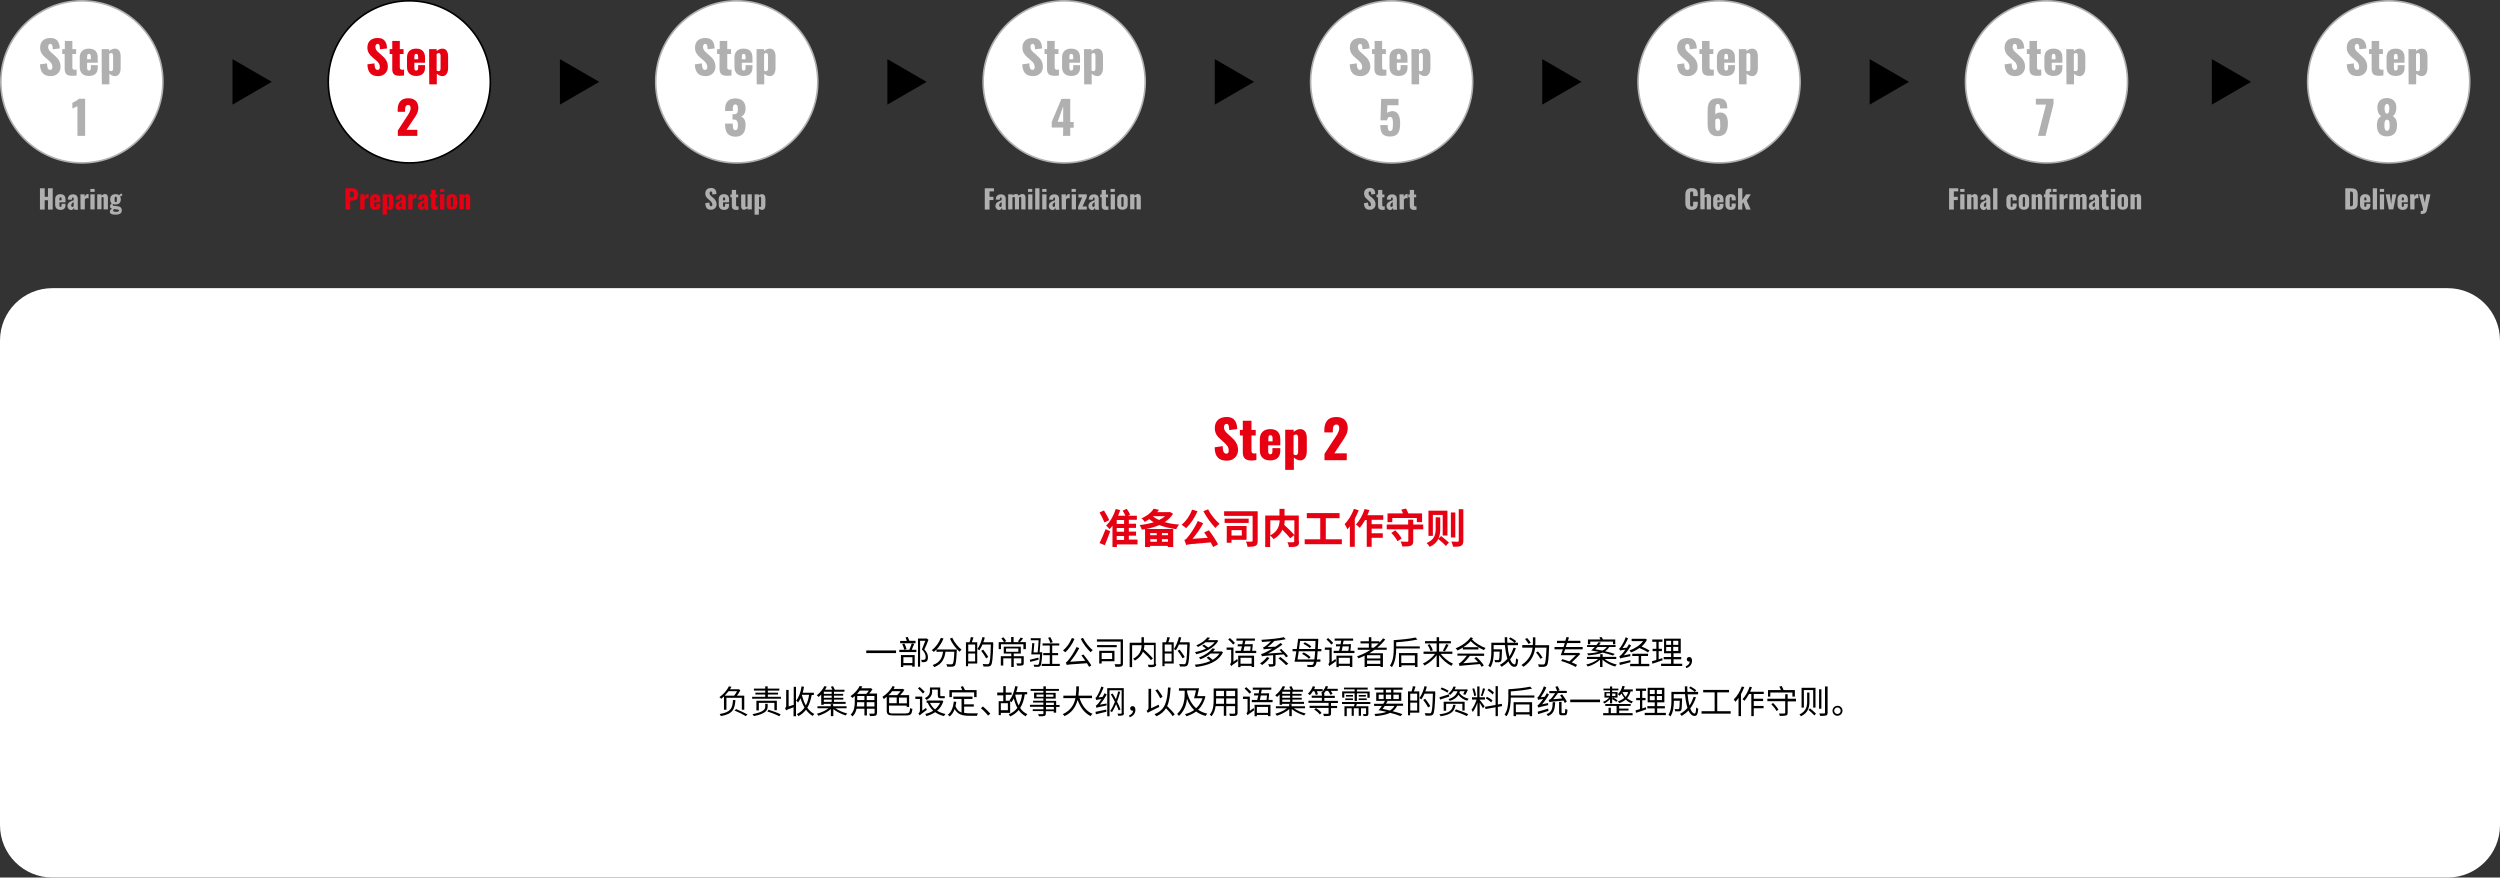 <?xml version="1.0" encoding="utf-8"?>
<!-- Generator: Adobe Illustrator 27.5.0, SVG Export Plug-In . SVG Version: 6.00 Build 0)  -->
<svg version="1.1" id="_レイヤー_1" xmlns="http://www.w3.org/2000/svg" xmlns:xlink="http://www.w3.org/1999/xlink" x="0px"
	 y="0px" viewBox="0 0 1527 536" style="enable-background:new 0 0 1527 536;" xml:space="preserve">
<rect x="0" y="0" width="1527" height="536" fill="#333333" stroke="none"/>
<style type="text/css">
	.st0{fill:#FFFFFF;}
	.st1{fill:#FFFFFF;stroke:#B1B0B1;}
	.st2{fill:#FFFFFF;stroke:#000000;}
	.st3{fill:#B1B0B1;}
	.st4{fill:#E60012;}
</style>
<path class="st0" d="M32,176h1463c17.7,0,32,14.3,32,32v296c0,17.7-14.3,32-32,32H32c-17.7,0-32-14.3-32-32V208
	C0,190.3,14.3,176,32,176z"/>
<path d="M166,50l-24,13.9V36.1L166,50L166,50z"/>
<path d="M366,50l-24,13.9V36.1L366,50L366,50z"/>
<path d="M566,50l-24,13.9V36.1L566,50L566,50z"/>
<path d="M766,50l-24,13.9V36.1L766,50L766,50z"/>
<path d="M966,50l-24,13.9V36.1L966,50L966,50z"/>
<path d="M1166,50l-24,13.9V36.1L1166,50L1166,50z"/>
<path d="M1375,50l-24,13.9V36.1L1375,50L1375,50z"/>
<circle class="st1" cx="650" cy="50" r="49.5"/>
<circle class="st1" cx="850" cy="50" r="49.5"/>
<circle class="st1" cx="1050" cy="50" r="49.5"/>
<circle class="st1" cx="1250" cy="50" r="49.5"/>
<circle class="st1" cx="1459" cy="50" r="49.5"/>
<circle class="st1" cx="450" cy="50" r="49.5"/>
<circle class="st2" cx="250" cy="50" r="49.5"/>
<circle class="st1" cx="50" cy="50" r="49.5"/>
<g>
	<path class="st3" d="M24.4,115h2.9v5.2h2V115h2.9v13h-2.9v-5.7h-2v5.7h-2.9L24.4,115z"/>
	<path class="st3" d="M33.7,125.1v-3.4c0-2,1.2-3.1,3.2-3.1s3.1,1.1,3.1,3.1v1.9h-3.7v1.8c0,0.7,0.3,1,0.6,1s0.7-0.2,0.7-0.9v-1H40
		v0.9c0,1.9-1.2,2.8-3.1,2.8C34.9,128.2,33.7,127,33.7,125.1z M37.6,122.3v-0.9c0-0.7-0.3-0.9-0.7-0.9s-0.6,0.2-0.6,1.1v0.8
		C36.3,122.3,37.6,122.3,37.6,122.3z"/>
	<path class="st3" d="M41.2,125.9c0-2.3,2.1-3,3.8-3.6v-0.9c0-0.5-0.1-0.8-0.5-0.8s-0.6,0.3-0.6,0.7l-0.1,0.7l-2.4-0.1
		c0.1-2.2,1.2-3.2,3.3-3.2c1.9,0,2.8,1.2,2.8,2.8v4.3c0,1.2,0.1,1.9,0.2,2.3h-2.3c-0.1-0.5-0.2-1.2-0.2-1.3
		c-0.2,0.8-0.8,1.5-1.8,1.5C41.9,128.1,41.2,127,41.2,125.9L41.2,125.9z M45,125.9v-2.5c-0.9,0.5-1.5,1.1-1.5,2c0,0.6,0.3,1,0.7,1
		C44.6,126.4,44.8,126.2,45,125.9z"/>
	<path class="st3" d="M49.1,118.7h2.6v1.5c0.6-1.1,1.1-1.7,2-1.7c0.2,0,0.3,0,0.4,0.1v2.6c-0.2-0.1-0.5-0.2-0.8-0.2
		c-0.6,0-1.1,0.3-1.5,0.9v6h-2.6L49.1,118.7L49.1,118.7z"/>
	<path class="st3" d="M55.2,115.4h2.6v1.8h-2.6V115.4z M55.2,118.7h2.6v9.2h-2.6V118.7z"/>
	<path class="st3" d="M59.4,118.7H62v0.9c0.7-0.7,1.4-1.1,2.2-1.1c1.1,0,1.7,0.9,1.7,2.2v7.2h-2.6V121c0-0.4-0.1-0.7-0.5-0.7
		c-0.2,0-0.5,0.1-0.8,0.3v7.2h-2.6L59.4,118.7L59.4,118.7z"/>
	<path class="st3" d="M67.1,129.3c0-0.9,0.6-1.5,1.4-1.8c-0.8-0.2-1.3-0.7-1.3-1.5c0-0.7,0.4-1.2,1-1.8c-0.6-0.5-0.9-1.3-0.9-2.4
		c0-2.1,1.2-3.2,3.3-3.2c1,0,1.7,0.2,2.2,0.7c0.2-0.4,0.6-0.7,1.1-1l0.3-0.2l0.6,1.2c-0.3,0.1-1,0.4-1.4,0.7
		c0.2,0.5,0.4,1.1,0.4,1.7c0,2-1.1,3.2-3.2,3.2c-0.6,0-1.1-0.1-1.6-0.3c-0.1,0.2-0.2,0.3-0.2,0.6c0,0.3,0.2,0.4,0.9,0.5l2.4,0.3
		c1.6,0.2,2.3,1.1,2.3,2.4c0,1.8-1.1,2.7-3.9,2.7C68.5,131.2,67.1,130.6,67.1,129.3L67.1,129.3z M72.7,128.6c0-0.4-0.3-0.6-1.4-0.7
		l-1.7-0.2c-0.3,0.2-0.5,0.5-0.5,0.9c0,0.5,0.5,0.8,1.8,0.8C72.1,129.3,72.7,129.2,72.7,128.6L72.7,128.6z M71.4,121.8
		c0-1.2-0.1-1.7-0.7-1.7s-0.7,0.4-0.7,1.7s0.1,1.7,0.7,1.7S71.4,123,71.4,121.8z"/>
</g>
<g>
	<path class="st3" d="M24.4,39.3l4.3-0.6c0.1,2.9,0.7,4,2,4c1,0,1.3-0.9,1.3-1.7c0-1.9-1-3-2.5-4.3l-2-1.7c-1.7-1.5-3-3.2-3-5.9
		c0-3.8,2.4-5.9,6.4-5.9c4.8,0,5.5,3.8,5.6,6.4l-4.3,0.5c-0.1-2-0.2-3.3-1.5-3.3c-0.9,0-1.3,1-1.3,1.8c0,1.7,0.9,2.6,2.2,3.7
		l1.9,1.7c2,1.7,3.5,3.7,3.5,6.8s-2.3,5.7-5.9,5.7C26.7,46.5,24.6,44.3,24.4,39.3L24.4,39.3z"/>
	<path class="st3" d="M39.5,41.8V33H38v-3h1.6v-5h4.6v5h2.3v3h-2.3v8.3c0,0.9,0.6,1.3,1.4,1.3c0.5,0,0.9-0.1,1.2-0.1v3.6
		c-0.5,0.1-1.7,0.2-2.7,0.2C40.4,46.3,39.5,44.7,39.5,41.8z"/>
	<path class="st3" d="M48.7,41v-5.9c0-3.5,2.1-5.4,5.6-5.4s5.4,1.9,5.4,5.4v3.2h-6.5v3.1c0,1.3,0.5,1.7,1.1,1.7s1.2-0.4,1.2-1.6
		v-1.7h4.2v1.6c0,3.3-2,5-5.4,5C50.8,46.4,48.7,44.5,48.7,41L48.7,41z M55.5,36.2v-1.6c0-1.3-0.5-1.7-1.2-1.7s-1.1,0.4-1.1,1.9v1.4
		L55.5,36.2L55.5,36.2z"/>
	<path class="st3" d="M62.1,30h4.6v1.2c1.1-1,2.4-1.5,3.5-1.5c2.5,0,3.5,2.1,3.5,4.8v7c0,3-1.2,5-3.5,5c-1.2,0-2.4-0.6-3.4-1.5v6.5
		h-4.6C62.1,51.5,62.1,30,62.1,30z M69.1,41.7v-7.6c0-0.9-0.3-1.7-1.1-1.7c-0.5,0-0.9,0.2-1.3,0.6v10.1c0.4,0.2,0.8,0.4,1.2,0.4
		C68.8,43.5,69.1,42.7,69.1,41.7L69.1,41.7z"/>
</g>
<path class="st3" d="M47.3,64.9c-0.8,0.4-2.2,0.9-3.1,1.4v-3.5c0.8-0.4,3.4-1.7,4.1-2.5H52V83h-4.7V64.9z"/>
<g>
	<path class="st4" d="M224.4,39.3l4.3-0.6c0.1,2.9,0.7,4,2,4c1,0,1.3-0.9,1.3-1.7c0-1.9-0.9-3-2.5-4.3l-2-1.7
		c-1.7-1.5-3.1-3.2-3.1-5.9c0-3.8,2.4-5.9,6.4-5.9c4.8,0,5.5,3.8,5.6,6.4l-4.3,0.5c-0.1-2-0.2-3.3-1.5-3.3c-0.9,0-1.3,1-1.3,1.8
		c0,1.7,0.9,2.6,2.2,3.7l1.9,1.7c2,1.7,3.5,3.7,3.5,6.8s-2.3,5.7-5.9,5.7C226.7,46.5,224.6,44.3,224.4,39.3L224.4,39.3z"/>
	<path class="st4" d="M239.6,41.8V33H238v-3h1.6v-5h4.6v5h2.3v3h-2.3v8.3c0,0.9,0.6,1.3,1.4,1.3c0.5,0,0.9-0.1,1.2-0.1v3.6
		c-0.5,0.1-1.6,0.2-2.7,0.2C240.4,46.3,239.5,44.7,239.6,41.8L239.6,41.8z"/>
	<path class="st4" d="M248.6,41v-5.9c0-3.5,2.1-5.4,5.6-5.4s5.4,1.9,5.4,5.4v3.2h-6.5v3.1c0,1.3,0.4,1.7,1.1,1.7s1.2-0.4,1.2-1.6
		v-1.7h4.2v1.6c0,3.3-2,5-5.4,5C250.8,46.4,248.6,44.5,248.6,41L248.6,41z M255.4,36.2v-1.6c0-1.3-0.5-1.7-1.2-1.7s-1.1,0.4-1.1,1.9
		v1.4L255.4,36.2L255.4,36.2z"/>
	<path class="st4" d="M262.1,30h4.6v1.2c1.1-1,2.4-1.5,3.5-1.5c2.5,0,3.5,2.1,3.5,4.8v7c0,3-1.2,5-3.5,5c-1.2,0-2.4-0.6-3.4-1.5v6.5
		h-4.6C262.1,51.5,262.1,30,262.1,30z M269.1,41.7v-7.6c0-0.9-0.3-1.7-1.1-1.7c-0.5,0-0.9,0.2-1.3,0.6v10.1c0.4,0.2,0.8,0.4,1.2,0.4
		C268.8,43.5,269.1,42.7,269.1,41.7L269.1,41.7z"/>
</g>
<path class="st4" d="M243,79.7l5.4-8.3c1.2-1.8,2.4-3.5,2.4-5.4c0-1.3-0.6-1.9-1.5-1.9c-1.5,0-1.9,1.4-1.9,3.1v1.1h-4.5V67
	c0-4,1.8-7,6.4-7c4.1,0,6.2,2.2,6.2,6c0,2.7-1.5,4.8-3.1,7.1l-4.1,6.2h6.6V83H243V79.7L243,79.7z"/>
<g>
	<path class="st3" d="M424.4,39.3l4.3-0.6c0.1,2.9,0.7,4,2,4c1,0,1.3-0.9,1.3-1.7c0-1.9-1-3-2.5-4.3l-2-1.7c-1.7-1.5-3-3.2-3-5.9
		c0-3.8,2.4-5.9,6.4-5.9c4.8,0,5.5,3.8,5.6,6.4l-4.3,0.5c-0.1-2-0.2-3.3-1.5-3.3c-0.9,0-1.3,1-1.3,1.8c0,1.7,0.9,2.6,2.2,3.7
		l1.9,1.7c2,1.7,3.5,3.7,3.5,6.8s-2.3,5.7-5.9,5.7C426.7,46.5,424.6,44.3,424.4,39.3L424.4,39.3z"/>
	<path class="st3" d="M439.5,41.8V33H438v-3h1.6v-5h4.6v5h2.3v3h-2.3v8.3c0,0.9,0.6,1.3,1.4,1.3c0.5,0,0.9-0.1,1.2-0.1v3.6
		c-0.5,0.1-1.6,0.2-2.7,0.2C440.4,46.3,439.5,44.7,439.5,41.8z"/>
	<path class="st3" d="M448.6,41v-5.9c0-3.5,2.1-5.4,5.6-5.4s5.4,1.9,5.4,5.4v3.2h-6.5v3.1c0,1.3,0.5,1.7,1.1,1.7s1.2-0.4,1.2-1.6
		v-1.7h4.2v1.6c0,3.3-2,5-5.4,5C450.8,46.4,448.6,44.5,448.6,41L448.6,41z M455.4,36.2v-1.6c0-1.3-0.5-1.7-1.2-1.7s-1.1,0.4-1.1,1.9
		v1.4L455.4,36.2L455.4,36.2z"/>
	<path class="st3" d="M462.1,30h4.6v1.2c1.1-1,2.4-1.5,3.5-1.5c2.5,0,3.5,2.1,3.5,4.8v7c0,3-1.2,5-3.5,5c-1.2,0-2.4-0.6-3.4-1.5v6.5
		h-4.6C462.1,51.5,462.1,30,462.1,30z M469.1,41.7v-7.6c0-0.9-0.3-1.7-1.1-1.7c-0.5,0-0.9,0.2-1.3,0.6v10.1c0.4,0.2,0.8,0.4,1.2,0.4
		C468.8,43.5,469.1,42.7,469.1,41.7L469.1,41.7z"/>
</g>
<path class="st3" d="M442.9,76.3v-0.8h4.7v0.8c0,2.3,0.4,3.2,1.6,3.2s1.5-1,1.5-3c0-2.2-0.5-3.4-2.4-3.5h-0.9v-3.2h0.8
	c2,0,2.5-1,2.5-3.3c0-1.8-0.4-2.7-1.6-2.7s-1.5,1.2-1.5,2.8v1.2h-4.7v-1.4c0-4.1,2.3-6.3,6.2-6.3s6.3,2.1,6.3,6.1
	c0,2.7-1.2,4.6-2.8,5c1.6,0.6,2.8,2,2.8,5.2c0,4.1-1.7,7.1-6.2,7.1C444.4,83.4,442.9,80.5,442.9,76.3z"/>
<g>
	<path class="st3" d="M624.4,39.3l4.3-0.6c0.1,2.9,0.7,4,2,4c1,0,1.3-0.9,1.3-1.7c0-1.9-1-3-2.5-4.3l-2-1.7c-1.7-1.5-3-3.2-3-5.9
		c0-3.8,2.4-5.9,6.4-5.9c4.8,0,5.5,3.8,5.6,6.4l-4.3,0.5c-0.1-2-0.2-3.3-1.5-3.3c-0.9,0-1.3,1-1.3,1.8c0,1.7,0.9,2.6,2.2,3.7
		l1.9,1.7c2,1.7,3.5,3.7,3.5,6.8s-2.3,5.7-5.9,5.7C626.7,46.5,624.6,44.3,624.4,39.3L624.4,39.3z"/>
	<path class="st3" d="M639.5,41.8V33H638v-3h1.6v-5h4.6v5h2.3v3h-2.3v8.3c0,0.9,0.6,1.3,1.4,1.3c0.5,0,0.9-0.1,1.2-0.1v3.6
		c-0.5,0.1-1.7,0.2-2.7,0.2C640.4,46.3,639.5,44.7,639.5,41.8z"/>
	<path class="st3" d="M648.7,41v-5.9c0-3.5,2.1-5.4,5.6-5.4s5.4,1.9,5.4,5.4v3.2h-6.5v3.1c0,1.3,0.5,1.7,1.1,1.7s1.2-0.4,1.2-1.6
		v-1.7h4.2v1.6c0,3.3-2,5-5.4,5C650.8,46.4,648.7,44.5,648.7,41L648.7,41z M655.5,36.2v-1.6c0-1.3-0.5-1.7-1.2-1.7s-1.1,0.4-1.1,1.9
		v1.4L655.5,36.2L655.5,36.2z"/>
	<path class="st3" d="M662.1,30h4.6v1.2c1.1-1,2.4-1.5,3.5-1.5c2.5,0,3.5,2.1,3.5,4.8v7c0,3-1.2,5-3.5,5c-1.2,0-2.4-0.6-3.4-1.5v6.5
		h-4.6L662.1,30L662.1,30z M669.1,41.7v-7.6c0-0.9-0.3-1.7-1.1-1.7c-0.5,0-0.9,0.2-1.3,0.6v10.1c0.4,0.2,0.8,0.4,1.2,0.4
		C668.8,43.5,669.1,42.7,669.1,41.7L669.1,41.7z"/>
</g>
<path class="st3" d="M649.4,77.9h-7v-3.4l5.9-14.1h5.4v14.1h2.1V78h-2.1v5h-4.4L649.4,77.9L649.4,77.9z M649.4,74.4V65l-3.4,9.4
	H649.4z"/>
<g>
	<path class="st3" d="M824.4,39.3l4.3-0.6c0.1,2.9,0.7,4,2,4c1,0,1.3-0.9,1.3-1.7c0-1.9-1-3-2.5-4.3l-2-1.7c-1.7-1.5-3-3.2-3-5.9
		c0-3.8,2.4-5.9,6.4-5.9c4.8,0,5.5,3.8,5.6,6.4l-4.3,0.5c-0.1-2-0.2-3.3-1.5-3.3c-0.9,0-1.3,1-1.3,1.8c0,1.7,0.9,2.6,2.2,3.7
		l1.9,1.7c2,1.7,3.5,3.7,3.5,6.8s-2.3,5.7-5.9,5.7C826.7,46.5,824.6,44.3,824.4,39.3L824.4,39.3z"/>
	<path class="st3" d="M839.5,41.8V33H838v-3h1.6v-5h4.6v5h2.3v3h-2.3v8.3c0,0.9,0.6,1.3,1.4,1.3c0.5,0,0.9-0.1,1.2-0.1v3.6
		c-0.5,0.1-1.7,0.2-2.7,0.2C840.4,46.3,839.5,44.7,839.5,41.8z"/>
	<path class="st3" d="M848.7,41v-5.9c0-3.5,2.1-5.4,5.6-5.4s5.4,1.9,5.4,5.4v3.2h-6.5v3.1c0,1.3,0.5,1.7,1.1,1.7s1.2-0.4,1.2-1.6
		v-1.7h4.2v1.6c0,3.3-2,5-5.4,5C850.8,46.4,848.7,44.5,848.7,41L848.7,41z M855.5,36.2v-1.6c0-1.3-0.5-1.7-1.2-1.7s-1.1,0.4-1.1,1.9
		v1.4L855.5,36.2L855.5,36.2z"/>
	<path class="st3" d="M862.1,30h4.6v1.2c1.1-1,2.4-1.5,3.5-1.5c2.5,0,3.5,2.1,3.5,4.8v7c0,3-1.2,5-3.5,5c-1.2,0-2.4-0.6-3.4-1.5v6.5
		h-4.6L862.1,30L862.1,30z M869.1,41.7v-7.6c0-0.9-0.3-1.7-1.1-1.7c-0.5,0-0.9,0.2-1.3,0.6v10.1c0.4,0.2,0.8,0.4,1.2,0.4
		C868.8,43.5,869.1,42.7,869.1,41.7L869.1,41.7z"/>
</g>
<path class="st3" d="M843.1,76.4h4.5c0,2.6,0.3,3.7,1.7,3.6s1.5-1.8,1.5-4.7c0-2.2-0.2-3.9-1.8-3.9c-1,0-1.5,0.6-1.8,2.1h-4
	l0.4-13.1h10.6v3.9h-6.8l-0.2,4.7c0.4-0.5,1.5-0.9,2.7-1.1c3.5-0.4,5.3,2.4,5.3,7.2s-0.9,8.3-6.2,8.3
	C844.1,83.4,843.1,80.6,843.1,76.4L843.1,76.4z"/>
<g>
	<path class="st3" d="M1024.4,39.3l4.3-0.6c0.1,2.9,0.7,4,2,4c1,0,1.3-0.9,1.3-1.7c0-1.9-0.9-3-2.5-4.3l-2-1.7
		c-1.7-1.5-3.1-3.2-3.1-5.9c0-3.8,2.4-5.9,6.4-5.9c4.8,0,5.5,3.8,5.6,6.4l-4.3,0.5c-0.1-2-0.2-3.3-1.5-3.3c-0.9,0-1.3,1-1.3,1.8
		c0,1.7,0.9,2.6,2.2,3.7l1.9,1.7c2,1.7,3.5,3.7,3.5,6.8s-2.3,5.7-5.9,5.7C1026.7,46.5,1024.6,44.3,1024.4,39.3L1024.4,39.3z"/>
	<path class="st3" d="M1039.6,41.8V33h-1.6v-3h1.6v-5h4.6v5h2.3v3h-2.3v8.3c0,0.9,0.6,1.3,1.4,1.3c0.5,0,0.9-0.1,1.2-0.1v3.6
		c-0.5,0.1-1.7,0.2-2.7,0.2C1040.4,46.3,1039.6,44.7,1039.6,41.8z"/>
	<path class="st3" d="M1048.7,41v-5.9c0-3.5,2.1-5.4,5.6-5.4s5.4,1.9,5.4,5.4v3.2h-6.5v3.1c0,1.3,0.4,1.7,1.1,1.7s1.2-0.4,1.2-1.6
		v-1.7h4.2v1.6c0,3.3-2,5-5.4,5C1050.8,46.4,1048.7,44.5,1048.7,41L1048.7,41z M1055.5,36.2v-1.6c0-1.3-0.5-1.7-1.2-1.7
		s-1.1,0.4-1.1,1.9v1.4L1055.5,36.2L1055.5,36.2z"/>
	<path class="st3" d="M1062.1,30h4.6v1.2c1.1-1,2.4-1.5,3.5-1.5c2.5,0,3.5,2.1,3.5,4.8v7c0,3-1.2,5-3.5,5c-1.2,0-2.4-0.6-3.4-1.5
		v6.5h-4.6C1062.1,51.5,1062.1,30,1062.1,30z M1069.1,41.7v-7.6c0-0.9-0.3-1.7-1.1-1.7c-0.5,0-0.9,0.2-1.3,0.6v10.1
		c0.4,0.2,0.8,0.4,1.2,0.4C1068.8,43.5,1069.1,42.7,1069.1,41.7L1069.1,41.7z"/>
</g>
<path class="st3" d="M1043,75.9v-8.2c0-4.4,1.2-7.7,6.2-7.7c4.3,0,5.8,2,5.8,5.8c0,0.1,0,0.3,0,0.4h-4.4c0-1.8-0.1-2.7-1.4-2.7
	s-1.5,1-1.5,4.5v2c0.4-0.8,1.5-1.2,2.8-1.3c3.6-0.1,4.9,2.8,4.9,6.5c0,4.8-1.4,8-6.2,8C1044.8,83.3,1043,80.2,1043,75.9L1043,75.9z
	 M1050.7,76.1c0-2.2,0-3.7-1.5-3.7c-0.7,0-1.3,0.5-1.5,0.9V77c0,1.5,0.3,2.9,1.6,2.9S1050.8,78.6,1050.7,76.1L1050.7,76.1z"/>
<g>
	<path class="st3" d="M1224.4,39.3l4.3-0.6c0.1,2.9,0.7,4,2,4c1,0,1.3-0.9,1.3-1.7c0-1.9-0.9-3-2.5-4.3l-2-1.7
		c-1.7-1.5-3.1-3.2-3.1-5.9c0-3.8,2.4-5.9,6.4-5.9c4.8,0,5.5,3.8,5.6,6.4l-4.3,0.5c-0.1-2-0.2-3.3-1.5-3.3c-0.9,0-1.3,1-1.3,1.8
		c0,1.7,0.9,2.6,2.2,3.7l1.9,1.7c2,1.7,3.5,3.7,3.5,6.8s-2.3,5.7-5.9,5.7C1226.7,46.5,1224.6,44.3,1224.4,39.3L1224.4,39.3z"/>
	<path class="st3" d="M1239.6,41.8V33h-1.6v-3h1.6v-5h4.6v5h2.3v3h-2.3v8.3c0,0.9,0.6,1.3,1.4,1.3c0.5,0,0.9-0.1,1.2-0.1v3.6
		c-0.5,0.1-1.7,0.2-2.7,0.2C1240.4,46.3,1239.6,44.7,1239.6,41.8z"/>
	<path class="st3" d="M1248.7,41v-5.9c0-3.5,2.1-5.4,5.6-5.4s5.4,1.9,5.4,5.4v3.2h-6.5v3.1c0,1.3,0.4,1.7,1.1,1.7s1.2-0.4,1.2-1.6
		v-1.7h4.2v1.6c0,3.3-2,5-5.4,5C1250.8,46.4,1248.7,44.5,1248.7,41L1248.7,41z M1255.5,36.2v-1.6c0-1.3-0.5-1.7-1.2-1.7
		s-1.1,0.4-1.1,1.9v1.4L1255.5,36.2L1255.5,36.2z"/>
	<path class="st3" d="M1262.1,30h4.6v1.2c1.1-1,2.4-1.5,3.5-1.5c2.5,0,3.5,2.1,3.5,4.8v7c0,3-1.2,5-3.5,5c-1.2,0-2.4-0.6-3.4-1.5
		v6.5h-4.6C1262.1,51.5,1262.1,30,1262.1,30z M1269.1,41.7v-7.6c0-0.9-0.3-1.7-1.1-1.7c-0.5,0-0.9,0.2-1.3,0.6v10.1
		c0.4,0.2,0.8,0.4,1.2,0.4C1268.8,43.5,1269.1,42.7,1269.1,41.7L1269.1,41.7z"/>
</g>
<path class="st3" d="M1249.7,63.9h-6.2v-3.6h10.8v3.2l-4.9,19.5h-4.6C1244.7,83,1249.7,63.9,1249.7,63.9z"/>
<g>
	<path class="st3" d="M1433.4,39.3l4.3-0.6c0.1,2.9,0.7,4,2,4c1,0,1.3-0.9,1.3-1.7c0-1.9-0.9-3-2.5-4.3l-2-1.7
		c-1.7-1.5-3.1-3.2-3.1-5.9c0-3.8,2.4-5.9,6.4-5.9c4.8,0,5.5,3.8,5.6,6.4l-4.3,0.5c-0.1-2-0.2-3.3-1.5-3.3c-0.9,0-1.3,1-1.3,1.8
		c0,1.7,0.9,2.6,2.2,3.7l1.9,1.7c2,1.7,3.5,3.7,3.5,6.8s-2.3,5.7-5.9,5.7C1435.7,46.5,1433.6,44.3,1433.4,39.3L1433.4,39.3z"/>
	<path class="st3" d="M1448.6,41.8V33h-1.6v-3h1.6v-5h4.6v5h2.3v3h-2.3v8.3c0,0.9,0.6,1.3,1.4,1.3c0.5,0,0.9-0.1,1.2-0.1v3.6
		c-0.5,0.1-1.7,0.2-2.7,0.2C1449.4,46.3,1448.6,44.7,1448.6,41.8z"/>
	<path class="st3" d="M1457.7,41v-5.9c0-3.5,2.1-5.4,5.6-5.4s5.4,1.9,5.4,5.4v3.2h-6.5v3.1c0,1.3,0.4,1.7,1.1,1.7s1.2-0.4,1.2-1.6
		v-1.7h4.2v1.6c0,3.3-2,5-5.4,5C1459.8,46.4,1457.7,44.5,1457.7,41L1457.7,41z M1464.5,36.2v-1.6c0-1.3-0.5-1.7-1.2-1.7
		s-1.1,0.4-1.1,1.9v1.4L1464.5,36.2L1464.5,36.2z"/>
	<path class="st3" d="M1471.1,30h4.6v1.2c1.1-1,2.4-1.5,3.5-1.5c2.5,0,3.5,2.1,3.5,4.8v7c0,3-1.2,5-3.5,5c-1.2,0-2.4-0.6-3.4-1.5
		v6.5h-4.6C1471.1,51.5,1471.1,30,1471.1,30z M1478.1,41.7v-7.6c0-0.9-0.3-1.7-1.1-1.7c-0.5,0-0.9,0.2-1.3,0.6v10.1
		c0.4,0.2,0.8,0.4,1.2,0.4C1477.8,43.5,1478.1,42.7,1478.1,41.7L1478.1,41.7z"/>
</g>
<path class="st3" d="M1451.8,76.2c0.1-2.3,0.8-4.3,2.6-5.2c-1.2-0.8-2.2-2.4-2.3-5c-0.1-3.8,2-6.1,5.8-6.1s5.9,2.3,5.8,6.1
	c-0.1,2.6-1,4.1-2.2,5c1.8,0.9,2.6,2.9,2.6,5.2c0.1,4.2-1.6,7.1-6.2,7.1S1451.8,80.4,1451.8,76.2L1451.8,76.2z M1459.6,76.6
	c0-1.7-0.1-3.5-1.6-3.5s-1.6,1.8-1.6,3.5c0,1.3,0.1,3.3,1.6,3.3S1459.6,77.9,1459.6,76.6z M1459.4,66c0-1.5-0.5-2.5-1.4-2.5
	s-1.5,1-1.5,2.5c0,2.3,0.5,3.4,1.5,3.4S1459.4,68.2,1459.4,66z"/>
<g>
	<path class="st4" d="M211,115h4.4c2.3,0,3.4,1.4,3.4,3.8c0,3-1.6,3.7-3.8,3.7h-1.1v5.5H211V115L211,115z M214.9,120.5
		c1.1,0,1.2-0.6,1.2-1.8c0-1-0.1-1.7-1.3-1.7h-0.9v3.4L214.9,120.5L214.9,120.5z"/>
	<path class="st4" d="M220.1,118.7h2.6v1.5c0.6-1.1,1.1-1.7,2-1.7c0.2,0,0.3,0,0.4,0.1v2.6c-0.2-0.1-0.5-0.2-0.9-0.2
		c-0.6,0-1.1,0.3-1.5,0.9v6H220L220.1,118.7L220.1,118.7z"/>
	<path class="st4" d="M226,125.1v-3.4c0-2,1.2-3.1,3.2-3.1s3.1,1.1,3.1,3.1v1.9h-3.7v1.8c0,0.7,0.3,1,0.6,1s0.7-0.2,0.7-0.9v-1h2.4
		v0.9c0,1.9-1.1,2.8-3.1,2.8S226,127,226,125.1L226,125.1z M229.9,122.3v-0.9c0-0.7-0.3-0.9-0.7-0.9s-0.6,0.2-0.6,1.1v0.8
		C228.5,122.3,229.9,122.3,229.9,122.3z"/>
	<path class="st4" d="M233.7,118.7h2.6v0.7c0.6-0.6,1.4-0.8,2-0.8c1.4,0,2,1.2,2,2.7v4c0,1.7-0.7,2.9-2,2.9c-0.7,0-1.4-0.3-2-0.9
		v3.8h-2.6V118.7L233.7,118.7z M237.7,125.4v-4.3c0-0.5-0.2-1-0.6-1c-0.3,0-0.5,0.1-0.7,0.3v5.8c0.2,0.1,0.4,0.2,0.7,0.2
		C237.5,126.5,237.7,126,237.7,125.4z"/>
	<path class="st4" d="M241.5,125.9c0-2.3,2.1-3,3.8-3.6v-0.9c0-0.5-0.1-0.8-0.5-0.8s-0.6,0.3-0.6,0.7l-0.1,0.7l-2.4-0.1
		c0.1-2.2,1.1-3.2,3.3-3.2c1.9,0,2.8,1.2,2.8,2.8v4.3c0,1.2,0.1,1.9,0.2,2.3h-2.3c-0.1-0.5-0.2-1.2-0.2-1.3
		c-0.2,0.8-0.8,1.5-1.8,1.5C242.2,128.1,241.5,127,241.5,125.9L241.5,125.9z M245.3,125.9v-2.5c-0.9,0.5-1.5,1.1-1.5,2
		c0,0.6,0.3,1,0.7,1S245.1,126.2,245.3,125.9z"/>
	<path class="st4" d="M249.4,118.7h2.6v1.5c0.6-1.1,1.1-1.7,2-1.7c0.2,0,0.3,0,0.4,0.1v2.6c-0.2-0.1-0.5-0.2-0.9-0.2
		c-0.6,0-1.1,0.3-1.5,0.9v6h-2.6V118.7L249.4,118.7z"/>
	<path class="st4" d="M255.2,125.9c0-2.3,2.1-3,3.8-3.6v-0.9c0-0.5-0.1-0.8-0.5-0.8s-0.6,0.3-0.6,0.7l-0.1,0.7l-2.4-0.1
		c0.1-2.2,1.1-3.2,3.3-3.2c1.9,0,2.8,1.2,2.8,2.8v4.3c0,1.2,0.1,1.9,0.2,2.3h-2.3c-0.1-0.5-0.2-1.2-0.2-1.3
		c-0.2,0.8-0.8,1.5-1.8,1.5C256,128.1,255.3,127,255.2,125.9L255.2,125.9z M259.1,125.9v-2.5c-0.9,0.5-1.5,1.1-1.5,2
		c0,0.6,0.3,1,0.7,1C258.6,126.4,258.9,126.2,259.1,125.9z"/>
	<path class="st4" d="M263.4,125.5v-5h-0.9v-1.7h0.9V116h2.6v2.8h1.3v1.7H266v4.8c0,0.5,0.3,0.8,0.8,0.8c0.3,0,0.5,0,0.7-0.1v2.1
		c-0.3,0.1-0.9,0.1-1.6,0.1C263.9,128.1,263.4,127.2,263.4,125.5L263.4,125.5z"/>
	<path class="st4" d="M268.8,115.4h2.6v1.8h-2.6V115.4z M268.8,118.7h2.6v9.2h-2.6V118.7z"/>
	<path class="st4" d="M272.8,125.1v-3.5c0-2,1.2-3,3.2-3s3.2,1,3.2,3v3.5c0,2-1.3,3-3.2,3S272.8,127.1,272.8,125.1z M276.7,125.3
		v-3.9c0-0.7-0.1-1.1-0.7-1.1s-0.7,0.4-0.7,1.1v3.9c0,0.7,0.2,1.1,0.7,1.1S276.7,126,276.7,125.3z"/>
	<path class="st4" d="M280.7,118.7h2.6v0.9c0.7-0.7,1.4-1.1,2.2-1.1c1.1,0,1.7,0.9,1.7,2.2v7.2h-2.6V121c0-0.4-0.1-0.7-0.5-0.7
		c-0.2,0-0.5,0.1-0.8,0.3v7.2h-2.6L280.7,118.7L280.7,118.7z"/>
</g>
<g>
	<path class="st3" d="M601.5,115h5.6v1.9h-2.7v3.3h2.4v2h-2.4v5.8h-2.9L601.5,115L601.5,115z"/>
	<path class="st3" d="M608,125.9c0-2.3,2.1-3,3.8-3.6v-0.9c0-0.5-0.1-0.8-0.5-0.8s-0.6,0.3-0.6,0.7l-0.1,0.7l-2.4-0.1
		c0.1-2.2,1.2-3.2,3.3-3.2c1.9,0,2.8,1.2,2.8,2.8v4.3c0,1.2,0.1,1.9,0.2,2.3h-2.3c-0.1-0.5-0.2-1.2-0.2-1.3
		c-0.2,0.8-0.8,1.5-1.8,1.5C608.8,128.1,608,127,608,125.9L608,125.9z M611.8,125.9v-2.5c-0.9,0.5-1.5,1.1-1.5,2c0,0.6,0.3,1,0.7,1
		S611.7,126.2,611.8,125.9L611.8,125.9z"/>
	<path class="st3" d="M615.9,118.7h2.6v0.7c0.7-0.7,1.4-0.9,2.2-0.9s1.3,0.4,1.6,1.1c0.7-0.8,1.5-1.1,2.3-1.1c1.1,0,1.8,0.8,1.8,2.2
		v7.2h-2.6V121c0-0.5-0.2-0.7-0.5-0.7c-0.2,0-0.6,0.1-0.9,0.3v7.3h-2.5V121c0-0.5-0.2-0.7-0.6-0.7c-0.2,0-0.6,0.1-0.9,0.3v7.3h-2.6
		v-9.2H615.9z"/>
	<path class="st3" d="M627.9,115.4h2.6v1.8h-2.6V115.4z M628,118.7h2.6v9.2H628V118.7z"/>
	<path class="st3" d="M632.3,115h2.6v13h-2.6V115z"/>
	<path class="st3" d="M636.6,115.4h2.6v1.8h-2.6V115.4z M636.6,118.7h2.6v9.2h-2.6V118.7z"/>
	<path class="st3" d="M640.6,125.9c0-2.3,2.1-3,3.8-3.6v-0.9c0-0.5-0.1-0.8-0.5-0.8s-0.6,0.3-0.6,0.7l-0.1,0.7l-2.4-0.1
		c0.1-2.2,1.2-3.2,3.3-3.2c1.9,0,2.8,1.2,2.8,2.8v4.3c0,1.2,0.1,1.9,0.2,2.3h-2.3c-0.1-0.5-0.2-1.2-0.2-1.3
		c-0.2,0.8-0.8,1.5-1.8,1.5C641.3,128.1,640.6,127,640.6,125.9L640.6,125.9z M644.4,125.9v-2.5c-0.9,0.5-1.5,1.1-1.5,2
		c0,0.6,0.3,1,0.7,1C643.9,126.4,644.2,126.2,644.4,125.9L644.4,125.9z"/>
	<path class="st3" d="M648.4,118.7h2.6v1.5c0.6-1.1,1.1-1.7,2-1.7c0.2,0,0.3,0,0.4,0.1v2.6c-0.2-0.1-0.5-0.2-0.8-0.2
		c-0.6,0-1.1,0.3-1.5,0.9v6h-2.6L648.4,118.7L648.4,118.7z"/>
	<path class="st3" d="M654.5,115.4h2.6v1.8h-2.6V115.4z M654.6,118.7h2.6v9.2h-2.6V118.7z"/>
	<path class="st3" d="M658.5,126.3l2.5-5.7h-2.3v-1.9h5.1v1.6l-2.6,5.8h2.6v1.9h-5.3V126.3L658.5,126.3z"/>
	<path class="st3" d="M664.8,125.9c0-2.3,2.1-3,3.8-3.6v-0.9c0-0.5-0.1-0.8-0.5-0.8s-0.6,0.3-0.6,0.7l-0.1,0.7l-2.4-0.1
		c0.1-2.2,1.2-3.2,3.3-3.2c1.9,0,2.8,1.2,2.8,2.8v4.3c0,1.2,0.1,1.9,0.2,2.3H669c-0.1-0.5-0.2-1.2-0.2-1.3c-0.2,0.8-0.8,1.5-1.8,1.5
		C665.5,128.1,664.8,127,664.8,125.9L664.8,125.9z M668.6,125.9v-2.5c-0.9,0.5-1.5,1.1-1.5,2c0,0.6,0.3,1,0.7,1
		S668.4,126.2,668.6,125.9L668.6,125.9z"/>
	<path class="st3" d="M672.9,125.5v-5H672v-1.7h0.9V116h2.6v2.8h1.3v1.7h-1.3v4.8c0,0.5,0.3,0.8,0.8,0.8c0.3,0,0.5,0,0.7-0.1v2.1
		c-0.3,0.1-0.9,0.1-1.6,0.1C673.4,128.1,672.9,127.2,672.9,125.5z"/>
	<path class="st3" d="M678.3,115.4h2.6v1.8h-2.6V115.4z M678.4,118.7h2.6v9.2h-2.6V118.7z"/>
	<path class="st3" d="M682.4,125.1v-3.5c0-2,1.2-3,3.2-3s3.2,1,3.2,3v3.5c0,2-1.3,3-3.2,3S682.4,127.1,682.4,125.1z M686.3,125.3
		v-3.9c0-0.7-0.1-1.1-0.7-1.1s-0.7,0.4-0.7,1.1v3.9c0,0.7,0.2,1.1,0.7,1.1S686.3,126,686.3,125.3z"/>
	<path class="st3" d="M690.3,118.7h2.6v0.9c0.7-0.7,1.4-1.1,2.2-1.1c1.1,0,1.7,0.9,1.7,2.2v7.2h-2.6V121c0-0.4-0.1-0.7-0.5-0.7
		c-0.2,0-0.5,0.1-0.8,0.3v7.2h-2.6L690.3,118.7L690.3,118.7z"/>
</g>
<g>
	<path class="st3" d="M833.1,124.1l2.5-0.4c0,1.7,0.4,2.3,1.1,2.3c0.6,0,0.7-0.5,0.7-0.9c0-1.1-0.5-1.7-1.4-2.5l-1.1-1
		c-1-0.8-1.7-1.8-1.7-3.4c0-2.2,1.4-3.4,3.6-3.4c2.8,0,3.2,2.2,3.2,3.7l-2.5,0.3c0-1.2-0.1-1.9-0.8-1.9c-0.5,0-0.8,0.6-0.8,1
		c0,1,0.5,1.5,1.2,2.1l1.1,0.9c1.1,1,2,2.1,2,3.9s-1.3,3.3-3.4,3.3C834.4,128.2,833.2,127,833.1,124.1L833.1,124.1z"/>
	<path class="st3" d="M841.7,125.5v-5h-0.9v-1.7h0.9V116h2.6v2.8h1.3v1.7h-1.3v4.8c0,0.5,0.3,0.8,0.8,0.8c0.3,0,0.5,0,0.7-0.1v2.1
		c-0.3,0.1-0.9,0.1-1.6,0.1C842.2,128.1,841.7,127.2,841.7,125.5z"/>
	<path class="st3" d="M846.9,125.9c0-2.3,2.1-3,3.8-3.6v-0.9c0-0.5-0.1-0.8-0.5-0.8s-0.6,0.3-0.6,0.7l-0.1,0.7l-2.4-0.1
		c0.1-2.2,1.2-3.2,3.3-3.2c1.9,0,2.8,1.2,2.8,2.8v4.3c0,1.2,0.1,1.9,0.2,2.3H851c-0.1-0.5-0.2-1.2-0.2-1.3c-0.2,0.8-0.8,1.5-1.8,1.5
		C847.6,128.1,846.9,127,846.9,125.9L846.9,125.9z M850.7,125.9v-2.5c-0.9,0.5-1.5,1.1-1.5,2c0,0.6,0.3,1,0.7,1
		C850.3,126.4,850.5,126.2,850.7,125.9L850.7,125.9z"/>
	<path class="st3" d="M854.8,118.7h2.6v1.5c0.6-1.1,1.1-1.7,2-1.7c0.2,0,0.3,0,0.4,0.1v2.6c-0.2-0.1-0.5-0.2-0.8-0.2
		c-0.6,0-1.1,0.3-1.5,0.9v6h-2.6L854.8,118.7L854.8,118.7z"/>
	<path class="st3" d="M861.1,125.5v-5h-0.9v-1.7h0.9V116h2.6v2.8h1.3v1.7h-1.3v4.8c0,0.5,0.3,0.8,0.8,0.8c0.3,0,0.5,0,0.7-0.1v2.1
		c-0.3,0.1-0.9,0.1-1.6,0.1C861.6,128.1,861.1,127.2,861.1,125.5z"/>
</g>
<g>
	<path class="st3" d="M1029.4,123.9v-4.7c0-2.7,0.9-4.3,3.9-4.3s3.7,1.5,3.7,3.8v1.1h-2.8v-1.3c0-0.8,0-1.6-0.9-1.6s-1,0.8-1,1.6
		v6.1c0,0.9,0.1,1.6,1,1.6s0.9-0.8,0.9-1.6v-1.4h2.8v1.1c0,2.2-0.8,3.9-3.7,3.9S1029.4,126.5,1029.4,123.9L1029.4,123.9z"/>
	<path class="st3" d="M1038.5,115h2.6v4.5c0.7-0.7,1.4-1,2.3-1c1.1,0,1.7,0.9,1.7,2.2v7.2h-2.6V121c0-0.4-0.1-0.7-0.5-0.7
		c-0.2,0-0.5,0.1-0.8,0.3v7.2h-2.6L1038.5,115L1038.5,115z"/>
	<path class="st3" d="M1046.4,125.1v-3.4c0-2,1.2-3.1,3.2-3.1s3.1,1.1,3.1,3.1v1.9h-3.7v1.8c0,0.7,0.3,1,0.6,1s0.7-0.2,0.7-0.9v-1
		h2.4v0.9c0,1.9-1.2,2.8-3.1,2.8C1047.6,128.2,1046.4,127,1046.4,125.1L1046.4,125.1z M1050.3,122.3v-0.9c0-0.7-0.3-0.9-0.7-0.9
		s-0.6,0.2-0.6,1.1v0.8L1050.3,122.3L1050.3,122.3z"/>
	<path class="st3" d="M1053.9,125.1v-3.4c0-2,1.2-3.1,3.2-3.1s3.1,0.9,3.1,2.8v1h-2.5v-1.1c0-0.7-0.2-0.9-0.6-0.9s-0.6,0.3-0.6,1.1
		v3.8c0,0.8,0.2,1.1,0.6,1.1s0.6-0.2,0.6-0.9v-1.2h2.5v1.1c0,1.9-1.2,2.8-3.1,2.8S1053.9,127,1053.9,125.1L1053.9,125.1z"/>
	<path class="st3" d="M1061.6,115h2.6v7.2l2.3-3.5h2.9l-2.5,3.8l2.4,5.5h-2.8l-1.6-4.4l-0.7,0.9v3.5h-2.6L1061.6,115L1061.6,115z"/>
</g>
<g>
	<path class="st3" d="M1190.5,115h5.6v1.9h-2.7v3.3h2.4v2h-2.4v5.8h-2.9V115L1190.5,115z"/>
	<path class="st3" d="M1197.3,115.4h2.6v1.8h-2.6V115.4z M1197.3,118.7h2.6v9.2h-2.6V118.7z"/>
	<path class="st3" d="M1201.5,118.7h2.6v0.9c0.7-0.7,1.4-1.1,2.2-1.1c1.1,0,1.7,0.9,1.7,2.2v7.2h-2.6V121c0-0.4-0.1-0.7-0.5-0.7
		c-0.2,0-0.5,0.1-0.8,0.3v7.2h-2.6L1201.5,118.7L1201.5,118.7z"/>
	<path class="st3" d="M1209.4,125.9c0-2.3,2.1-3,3.8-3.6v-0.9c0-0.5-0.1-0.8-0.5-0.8s-0.6,0.3-0.6,0.7l-0.1,0.7l-2.4-0.1
		c0.1-2.2,1.2-3.2,3.3-3.2c1.9,0,2.8,1.2,2.8,2.8v4.3c0,1.2,0.1,1.9,0.2,2.3h-2.3c-0.1-0.5-0.2-1.2-0.2-1.3
		c-0.2,0.8-0.8,1.5-1.8,1.5C1210.1,128.1,1209.4,127,1209.4,125.9L1209.4,125.9z M1213.2,125.9v-2.5c-0.9,0.5-1.5,1.1-1.5,2
		c0,0.6,0.3,1,0.7,1C1212.8,126.4,1213,126.2,1213.2,125.9z"/>
	<path class="st3" d="M1217.4,115h2.6v13h-2.6V115z"/>
	<path class="st3" d="M1225.5,125.1v-3.4c0-2,1.2-3.1,3.2-3.1s3.1,0.9,3.1,2.8v1h-2.5v-1.1c0-0.7-0.2-0.9-0.6-0.9s-0.6,0.3-0.6,1.1
		v3.8c0,0.8,0.2,1.1,0.6,1.1s0.6-0.2,0.6-0.9v-1.2h2.5v1.1c0,1.9-1.2,2.8-3.1,2.8S1225.5,127,1225.5,125.1L1225.5,125.1z"/>
	<path class="st3" d="M1233,125.1v-3.5c0-2,1.2-3,3.2-3s3.2,1,3.2,3v3.5c0,2-1.3,3-3.2,3S1233,127.1,1233,125.1z M1236.9,125.3v-3.9
		c0-0.7-0.1-1.1-0.7-1.1s-0.7,0.4-0.7,1.1v3.9c0,0.7,0.2,1.1,0.7,1.1S1236.9,126,1236.9,125.3z"/>
	<path class="st3" d="M1240.9,118.7h2.6v0.9c0.7-0.7,1.4-1.1,2.2-1.1c1.1,0,1.7,0.9,1.7,2.2v7.2h-2.6V121c0-0.4-0.1-0.7-0.5-0.7
		c-0.2,0-0.5,0.1-0.8,0.3v7.2h-2.6L1240.9,118.7L1240.9,118.7z"/>
	<path class="st3" d="M1249.3,120.5h-0.9v-1.8h0.9V118c0-1.7,0.5-2.7,2.5-2.7c0.3,0,0.7,0,1.1,0.1v1.8c-0.1,0-0.2,0-0.4,0
		c-0.4,0-0.6,0.2-0.6,0.8v0.8h4.3v9.2h-2.6v-7.5h-1.7v7.5h-2.6L1249.3,120.5L1249.3,120.5z M1253.8,115.4h2.4v1.8h-2.4V115.4z"/>
	<path class="st3" d="M1257.9,118.7h2.6v1.5c0.6-1.1,1.1-1.7,2-1.7c0.2,0,0.3,0,0.4,0.1v2.6c-0.2-0.1-0.5-0.2-0.8-0.2
		c-0.6,0-1.1,0.3-1.5,0.9v6h-2.6L1257.9,118.7L1257.9,118.7z"/>
	<path class="st3" d="M1264,118.7h2.6v0.7c0.7-0.7,1.4-0.9,2.2-0.9s1.3,0.4,1.6,1.1c0.7-0.8,1.5-1.1,2.3-1.1c1.1,0,1.8,0.8,1.8,2.2
		v7.2h-2.6V121c0-0.5-0.2-0.7-0.5-0.7c-0.2,0-0.6,0.1-0.9,0.3v7.3h-2.5V121c0-0.5-0.2-0.7-0.6-0.7c-0.2,0-0.6,0.1-0.9,0.3v7.3h-2.6
		L1264,118.7L1264,118.7z"/>
	<path class="st3" d="M1275.8,125.9c0-2.3,2.1-3,3.8-3.6v-0.9c0-0.5-0.1-0.8-0.5-0.8s-0.6,0.3-0.6,0.7l-0.1,0.7l-2.4-0.1
		c0.1-2.2,1.2-3.2,3.3-3.2c1.9,0,2.8,1.2,2.8,2.8v4.3c0,1.2,0.1,1.9,0.2,2.3h-2.3c-0.1-0.5-0.2-1.2-0.2-1.3
		c-0.2,0.8-0.8,1.5-1.8,1.5C1276.5,128.1,1275.8,127,1275.8,125.9L1275.8,125.9z M1279.6,125.9v-2.5c-0.9,0.5-1.5,1.1-1.5,2
		c0,0.6,0.3,1,0.7,1C1279.2,126.4,1279.4,126.2,1279.6,125.9z"/>
	<path class="st3" d="M1283.9,125.5v-5h-0.9v-1.7h0.9V116h2.6v2.8h1.3v1.7h-1.3v4.8c0,0.5,0.3,0.8,0.8,0.8c0.3,0,0.5,0,0.7-0.1v2.1
		c-0.3,0.1-0.9,0.1-1.6,0.1C1284.4,128.1,1283.9,127.2,1283.9,125.5z"/>
	<path class="st3" d="M1289.3,115.4h2.6v1.8h-2.6V115.4z M1289.3,118.7h2.6v9.2h-2.6V118.7z"/>
	<path class="st3" d="M1293.4,125.1v-3.5c0-2,1.2-3,3.2-3s3.2,1,3.2,3v3.5c0,2-1.3,3-3.2,3S1293.4,127.1,1293.4,125.1z
		 M1297.3,125.3v-3.9c0-0.7-0.1-1.1-0.7-1.1s-0.7,0.4-0.7,1.1v3.9c0,0.7,0.2,1.1,0.7,1.1S1297.3,126,1297.3,125.3z"/>
	<path class="st3" d="M1301.3,118.7h2.6v0.9c0.7-0.7,1.4-1.1,2.2-1.1c1.1,0,1.7,0.9,1.7,2.2v7.2h-2.6V121c0-0.4-0.1-0.7-0.5-0.7
		c-0.2,0-0.5,0.1-0.8,0.3v7.2h-2.6L1301.3,118.7L1301.3,118.7z"/>
</g>
<g>
	<path class="st3" d="M1432.5,115h3.3c3.4,0,4.3,1.2,4.3,4.1v4.7c0,2.9-1,4.2-4.3,4.2h-3.3V115z M1435.8,126c1.3,0,1.4-0.6,1.4-1.7
		v-5.7c0-1.1-0.1-1.6-1.4-1.6h-0.4v9L1435.8,126L1435.8,126z"/>
	<path class="st3" d="M1441.5,125.1v-3.4c0-2,1.2-3.1,3.2-3.1s3.1,1.1,3.1,3.1v1.9h-3.7v1.8c0,0.7,0.3,1,0.6,1s0.7-0.2,0.7-0.9v-1
		h2.4v0.9c0,1.9-1.2,2.8-3.1,2.8C1442.7,128.2,1441.5,127,1441.5,125.1L1441.5,125.1z M1445.4,122.3v-0.9c0-0.7-0.3-0.9-0.7-0.9
		s-0.6,0.2-0.6,1.1v0.8L1445.4,122.3L1445.4,122.3z"/>
	<path class="st3" d="M1449.3,115h2.6v13h-2.6V115z"/>
	<path class="st3" d="M1453.6,115.4h2.6v1.8h-2.6V115.4z M1453.6,118.7h2.6v9.2h-2.6V118.7z"/>
	<path class="st3" d="M1457.2,118.7h2.5l0.8,5.9l0.7-5.9h2.5l-1.9,9.2h-2.7L1457.2,118.7z"/>
	<path class="st3" d="M1464.4,125.1v-3.4c0-2,1.2-3.1,3.2-3.1s3.1,1.1,3.1,3.1v1.9h-3.7v1.8c0,0.7,0.3,1,0.6,1s0.7-0.2,0.7-0.9v-1
		h2.4v0.9c0,1.9-1.2,2.8-3.1,2.8C1465.6,128.2,1464.4,127,1464.4,125.1L1464.4,125.1z M1468.3,122.3v-0.9c0-0.7-0.3-0.9-0.7-0.9
		s-0.6,0.2-0.6,1.1v0.8L1468.3,122.3L1468.3,122.3z"/>
	<path class="st3" d="M1472.1,118.7h2.6v1.5c0.6-1.1,1.1-1.7,2-1.7c0.2,0,0.3,0,0.4,0.1v2.6c-0.2-0.1-0.5-0.2-0.8-0.2
		c-0.6,0-1.1,0.3-1.5,0.9v6h-2.6L1472.1,118.7L1472.1,118.7z"/>
	<path class="st3" d="M1478.5,128.9c1,0,1.5-0.2,1.5-0.8c0-0.3-0.1-0.9-0.3-1.6l-2.2-7.8h2.4l1.2,5.3l0.9-5.3h2.5l-2.1,9.5
		c-0.4,1.9-1.6,2.5-3.2,2.5h-0.6v-1.8H1478.5z"/>
</g>
<g>
	<path class="st4" d="M741.9,273.2l4.9-0.7c0.1,3.4,0.8,4.6,2.3,4.6c1.2,0,1.4-1,1.4-1.9c0-2.1-1.1-3.4-2.8-4.9l-2.2-2
		c-2-1.7-3.5-3.6-3.5-6.8c0-4.4,2.8-6.8,7.3-6.8c5.5,0,6.3,4.3,6.4,7.4l-4.9,0.6c-0.1-2.3-0.2-3.8-1.7-3.8c-1.1,0-1.5,1.1-1.5,2
		c0,1.9,1,2.9,2.5,4.3l2.1,1.9c2.2,1.9,4,4.2,4,7.8s-2.7,6.5-6.8,6.5C744.4,281.4,742,278.9,741.9,273.2L741.9,273.2z"/>
	<path class="st4" d="M759.1,276v-10h-1.8v-3.4h1.8V257h5.3v5.6h2.6v3.4h-2.6v9.5c0,1.1,0.7,1.5,1.6,1.5c0.5,0,1-0.1,1.4-0.1v4.1
		c-0.6,0.1-1.9,0.3-3.1,0.3C760.1,281.2,759.1,279.3,759.1,276L759.1,276z"/>
	<path class="st4" d="M769.5,275.1v-6.8c0-4,2.4-6.2,6.4-6.2s6.1,2.1,6.1,6.2v3.7h-7.4v3.5c0,1.4,0.5,2,1.3,2s1.3-0.5,1.3-1.8v-2
		h4.8v1.8c0,3.7-2.3,5.7-6.1,5.7C771.9,281.3,769.5,279.1,769.5,275.1L769.5,275.1z M777.3,269.6v-1.9c0-1.5-0.6-1.9-1.4-1.9
		s-1.2,0.5-1.2,2.2v1.6L777.3,269.6L777.3,269.6z"/>
	<path class="st4" d="M785,262.5h5.2v1.3c1.2-1.1,2.7-1.7,4-1.7c2.8,0,4,2.4,4,5.4v8c0,3.5-1.4,5.7-4,5.7c-1.3,0-2.7-0.7-3.9-1.7
		v7.5H785V262.5L785,262.5z M792.9,275.9v-8.6c0-1.1-0.4-1.9-1.3-1.9c-0.5,0-1.1,0.3-1.5,0.6v11.5c0.5,0.3,0.9,0.5,1.4,0.5
		C792.5,278,792.9,277,792.9,275.9L792.9,275.9z"/>
	<path class="st4" d="M809,277.2l6.2-9.5c1.4-2.1,2.8-4,2.8-6.2c0-1.5-0.6-2.2-1.7-2.2c-1.8,0-2.2,1.6-2.2,3.5v1.3h-5.2v-1.4
		c0-4.6,2-8,7.3-8c4.6,0,7,2.6,7,6.9c0,3.1-1.7,5.4-3.5,8.2l-4.7,7.1h7.6v4.2H809V277.2L809,277.2z"/>
</g>
<g>
	<path class="st3" d="M430.8,124.1l2.5-0.4c0,1.7,0.4,2.3,1.1,2.3c0.6,0,0.7-0.5,0.7-0.9c0-1.1-0.5-1.7-1.4-2.5l-1.1-1
		c-1-0.8-1.8-1.8-1.8-3.4c0-2.2,1.4-3.4,3.6-3.4c2.8,0,3.2,2.2,3.2,3.7l-2.5,0.3c0-1.2-0.1-1.9-0.9-1.9c-0.5,0-0.8,0.6-0.8,1
		c0,1,0.5,1.5,1.2,2.1l1.1,0.9c1.1,1,2,2.1,2,3.9s-1.3,3.3-3.4,3.3C432.1,128.2,430.9,127,430.8,124.1L430.8,124.1z"/>
	<path class="st3" d="M439,125.1v-3.4c0-2,1.2-3.1,3.2-3.1s3.1,1.1,3.1,3.1v1.9h-3.7v1.8c0,0.7,0.3,1,0.6,1s0.7-0.2,0.7-0.9v-1h2.4
		v0.9c0,1.9-1.1,2.8-3.1,2.8S439,127,439,125.1L439,125.1z M442.9,122.3v-0.9c0-0.7-0.3-0.9-0.7-0.9s-0.6,0.2-0.6,1.1v0.8
		C441.6,122.3,442.9,122.3,442.9,122.3z"/>
	<path class="st3" d="M447,125.5v-5h-0.9v-1.7h0.9V116h2.6v2.8h1.3v1.7h-1.3v4.8c0,0.5,0.3,0.8,0.8,0.8c0.3,0,0.5,0,0.7-0.1v2.1
		c-0.3,0.1-0.9,0.1-1.6,0.1C447.5,128.1,447,127.2,447,125.5L447,125.5z"/>
	<path class="st3" d="M452.7,126v-7.2h2.6v6.9c0,0.4,0.1,0.7,0.5,0.7c0.2,0,0.5-0.1,0.8-0.3v-7.4h2.6v9.2h-2.6v-0.8
		c-0.7,0.6-1.4,1-2.2,1C453.3,128.2,452.7,127.2,452.7,126L452.7,126z"/>
	<path class="st3" d="M460.9,118.7h2.6v0.7c0.6-0.6,1.4-0.8,2-0.8c1.4,0,2,1.2,2,2.7v4c0,1.7-0.7,2.9-2,2.9c-0.7,0-1.4-0.3-2-0.9
		v3.8h-2.6V118.7L460.9,118.7z M464.9,125.4v-4.3c0-0.5-0.2-1-0.6-1c-0.3,0-0.5,0.1-0.7,0.3v5.8c0.2,0.1,0.5,0.2,0.7,0.2
		C464.7,126.5,464.9,126,464.9,125.4z"/>
</g>
<g>
	<path class="st4" d="M674.6,319.1c-0.6-1.6-1.9-4.2-3-6.1l2.7-1.2c1.1,1.8,2.6,4.3,3.2,5.9L674.6,319.1z M671.6,331.7
		c1.1-2.1,2.5-5.4,3.7-8.5l2.8,1.3c-1,2.9-2.2,6-3.3,8.5L671.6,331.7z M694.9,332.5h-12.7v1.6h-2.7v-13c-0.6,0.8-1.2,1.5-1.8,2.1
		c-0.4-0.6-1.5-1.7-2.1-2.2c2.6-2.3,4.7-6.2,5.9-10.1l2.7,0.7c-0.4,1.2-0.8,2.3-1.3,3.4h4.5c-0.4-1-1.1-2.1-1.7-3.1l2.5-1.1
		c0.8,1.1,1.7,2.6,2.1,3.5L689,315h5.4v2.5h-4.9v2.4h4.4v2.5h-4.4v2.3h4.4v2.5h-4.4v2.4h5.3V332.5z M686.6,317.6h-4.5v2.4h4.5V317.6
		z M686.6,322.5h-4.5v2.3h4.5V322.5z M682.1,329.8h4.5v-2.4h-4.5V329.8z"/>
	<path class="st4" d="M716.5,313.8c-1.2,2-3,3.7-5.1,5.1c2.6,0.8,5.7,1.3,8.8,1.5c-0.6,0.7-1.4,1.9-1.8,2.8
		c-3.7-0.5-7.2-1.3-10.3-2.5c-2.5,1.1-5.2,1.9-8.1,2.4h16.6v11h-3.3v-0.7h-10.8v0.7h-3.1v-10.9c-0.7,0.1-1.3,0.2-2,0.3
		c-0.2-0.8-0.8-2.1-1.3-2.8c3-0.3,5.9-0.9,8.6-1.7c-0.9-0.6-1.9-1.2-2.7-1.9c-0.9,0.6-1.8,1.1-2.8,1.7c-0.4-0.7-1.3-1.8-2-2.2
		c3.7-1.6,6.2-3.8,7.5-5.9l3.2,0.7c-0.4,0.5-0.7,1-1.1,1.4h7.3l0.5-0.1L716.5,313.8z M702.5,325.6v1.3h4v-1.3H702.5z M706.6,330.9
		v-1.6h-4v1.6H706.6z M704.2,315.4c1,0.8,2.3,1.6,3.8,2.2c1.4-0.7,2.6-1.4,3.6-2.3h-7.3L704.2,315.4z M713.4,325.6h-3.7v1.3h3.7
		V325.6z M713.4,330.9v-1.6h-3.7v1.6H713.4z"/>
	<path class="st4" d="M731.4,312.2c-1.6,4-4.3,7.9-6.9,10.4c-0.6-0.5-2-1.6-2.8-2.1c2.7-2.1,5.1-5.6,6.4-9.2L731.4,312.2z
		 M738.4,323.9c2.1,2.7,4.4,6.3,5.6,8.6l-3,1.6c-0.4-0.8-0.9-1.8-1.5-2.8c-12.1,1-13.8,1.1-15,1.6c-0.1-0.6-0.7-2.2-1.1-3.1
		c0.8-0.2,1.4-0.8,2.3-2c1-1.1,4.1-5.4,5.9-9.6l3.3,1.4c-1.8,3.4-4.2,6.8-6.5,9.5l9.3-0.6c-0.7-1.1-1.5-2.3-2.2-3.3L738.4,323.9z
		 M737.9,311.1c1.5,3.1,4.5,6.7,7,8.9c-0.8,0.6-1.9,1.7-2.5,2.5c-2.5-2.6-5.5-6.6-7.4-10.3L737.9,311.1z"/>
	<path class="st4" d="M768.2,330.3c0,1.7-0.3,2.6-1.4,3.1c-1,0.5-2.6,0.6-4.8,0.6c-0.1-0.9-0.5-2.3-1-3.2c1.4,0.1,3,0.1,3.5,0
		c0.4,0,0.6-0.1,0.6-0.5v-15.2h-17.4v-2.8h20.5V330.3z M762.7,319.4H748v-2.6h14.7V319.4z M752.2,329.7v1.8h-2.9v-10.2h12.1v8.4
		H752.2z M752.2,323.8v3.3h6.3v-3.3H752.2z"/>
	<path class="st4" d="M793.5,330.7c0,1.6-0.3,2.4-1.4,2.9c-1,0.5-2.6,0.5-4.8,0.5c-0.1-0.8-0.5-2.2-1-2.9c1.5,0.1,3.1,0,3.6,0
		c0.5,0,0.6-0.1,0.6-0.6v-3.7l-2.5,1.9c-1-1.4-2.9-3.4-4.7-5.2c-1,2.1-2.6,4.1-5.4,5.7c-0.4-0.6-1.3-1.6-2.1-2.2v7h-3v-19.2h8.7
		v-4.1h3.1v4.1h8.7V330.7z M775.9,327c4.7-2.4,5.6-6.1,5.7-9.2h-5.7V327z M784.7,317.8c0,0.9-0.1,1.8-0.3,2.8
		c2.1,1.9,4.8,4.5,6.2,6.2v-9H784.7z"/>
	<path class="st4" d="M819.6,329.4v3h-22.7v-3h9.5v-12.9h-8.2v-3.1h20v3.1h-8.4v12.9H819.6z"/>
	<path class="st4" d="M829.9,311.7c-0.7,1.7-1.5,3.5-2.4,5.2v17.1h-3v-12.5c-0.5,0.6-1,1.2-1.5,1.8c-0.3-0.7-1.1-2.4-1.7-3.2
		c2.3-2.2,4.4-5.8,5.7-9.3L829.9,311.7z M837.8,317.6v2.6h6.5v2.7h-6.5v2.8h6.8v2.8h-6.8v5.5h-3v-16.4h-1c-1,1.8-2.1,3.5-3.3,4.8
		c-0.5-0.5-1.6-1.6-2.3-2.1c2.2-2.2,4.2-5.8,5.3-9.4l2.9,0.7c-0.3,1-0.8,2.1-1.2,3.1h9.7v2.8H837.8z"/>
	<path class="st4" d="M869.3,323.3h-6.1v7.1c0,1.7-0.4,2.5-1.5,2.9c-1.1,0.5-2.8,0.5-5.2,0.5c-0.1-0.9-0.6-2.2-1-3
		c1.6,0.1,3.5,0.1,4,0.1c0.5,0,0.7-0.1,0.7-0.6v-7H847v-2.9h13.1v-3h3.1v3h6.1V323.3z M850.5,318.9h-3v-5.3h9.4
		c-0.2-0.8-0.6-1.6-1-2.3l2.9-0.7c0.5,1,1.1,2.1,1.4,3h8.4v5.3h-3.2v-2.5h-15V318.9z M852.2,323.9c1.5,1.5,3.2,3.5,3.9,5l-2.5,1.7
		c-0.6-1.4-2.3-3.6-3.8-5.1L852.2,323.9z"/>
	<path class="st4" d="M880.2,327.4c1.5,1.2,3.7,2.9,4.8,4l-1.9,2.1c-0.9-1.2-3.1-3-4.6-4.3c-0.9,1.9-2.5,3.6-5.3,4.8
		c-0.3-0.6-1.2-1.8-1.8-2.3c5-2.2,5.5-5.5,5.5-8.7V316h2.8v7.2c0,1.8-0.2,3.9-1.1,5.8L880.2,327.4z M875.3,327.3h-2.8v-15.4h11.6
		v15.2h-2.9v-12.6h-6V327.3z M888.9,328.3h-2.7V313h2.7V328.3z M893.8,311v19.3c0,1.7-0.4,2.5-1.4,3.1c-1,0.5-2.6,0.6-4.9,0.5
		c-0.1-0.8-0.6-2.2-1-3.1c1.6,0.1,3.3,0.1,3.8,0.1c0.5,0,0.7-0.2,0.7-0.7V311H893.8z"/>
</g>
<g>
	<path d="M547.3,397.3v1.6h-18.2v-1.6H547.3z"/>
	<path d="M558.4,393.3c-0.5,1.2-1,2.5-1.5,3.6h2.8v1.4h-10.4v-1.4h6.1c0.5-1.1,1.1-2.8,1.5-3.9L558.4,393.3z M559.2,392.9h-9.4v-1.4
		h4.1c-0.2-0.7-0.5-1.4-0.8-2.1l1.3-0.4c0.4,0.8,0.8,1.8,1.1,2.4h3.7V392.9z M550.4,400.1h8.3v7.1h-1.5v-0.8h-5.5v1h-1.4V400.1z
		 M552.3,396.8c-0.2-0.9-0.7-2.3-1.2-3.4l1.3-0.3c0.6,1,1.1,2.4,1.3,3.4L552.3,396.8z M551.8,401.4v3.6h5.5v-3.6H551.8z
		 M567.1,390.8c-0.7,1.8-1.6,4.1-2.5,5.9c1.8,1.9,2.2,3.4,2.2,4.8c0,1.1-0.3,2.1-0.9,2.5c-0.3,0.2-0.8,0.4-1.2,0.4
		c-0.5,0.1-1.1,0.1-1.7,0c0-0.4-0.2-1-0.4-1.4c0.6,0.1,1.1,0.1,1.5,0c0.3,0,0.6-0.1,0.8-0.2c0.4-0.3,0.5-0.9,0.5-1.6
		c0-1.3-0.5-2.7-2.3-4.5c0.7-1.7,1.5-3.8,2.1-5.3h-3.2v15.8h-1.3v-17.2h5.1l0.2-0.1L567.1,390.8z"/>
	<path d="M584.4,396.7c0,0,0,0.5,0,0.7c-0.3,6.1-0.5,8.3-1.2,9.1c-0.4,0.5-0.9,0.7-1.6,0.7c-0.7,0.1-1.9,0-3.1,0
		c0-0.4-0.2-1.1-0.5-1.5c1.3,0.1,2.5,0.1,3,0.1c0.4,0,0.6-0.1,0.9-0.3c0.5-0.5,0.8-2.5,1-7.4h-5.4c-0.5,3.9-1.9,7.5-6.9,9.4
		c-0.2-0.4-0.6-1-0.9-1.3c4.7-1.6,5.8-4.7,6.3-8.1H572v-1.4c-0.5,0.5-1,1-1.6,1.5c-0.3-0.3-0.9-0.9-1.3-1.1c2.4-1.7,4.4-4.5,5.6-7.5
		l1.6,0.4c-1,2.5-2.5,4.9-4.2,6.7H584.4z M581.6,389.5c1.2,2.7,3.6,5.7,5.7,7.3c-0.4,0.3-0.9,0.9-1.2,1.3c-2.1-1.8-4.5-5-5.9-8
		L581.6,389.5z"/>
	<path d="M594.6,389.4c-0.3,1-0.7,2.1-1,2.9h3.3v13h-5.6v1.6H590v-14.6h2.2c0.3-1,0.7-2.3,0.8-3.2L594.6,389.4z M595.6,393.7h-4.2
		v4.2h4.2V393.7z M595.6,404v-4.8h-4.2v4.8H595.6z M606.7,393.1c-0.3,9.1-0.6,12.2-1.4,13.2c-0.4,0.6-0.9,0.7-1.6,0.8
		c-0.7,0.1-1.8,0-3,0c0-0.4-0.2-1-0.5-1.5c1.3,0.1,2.5,0.1,3,0.1c0.4,0,0.6,0,0.8-0.3c0.7-0.7,1-3.7,1.2-11.7h-5.1
		c-0.6,1.3-1.2,2.6-1.9,3.5c-0.3-0.2-0.9-0.6-1.2-0.8c1.3-1.8,2.4-4.5,3.1-7.3l1.4,0.3c-0.2,1-0.5,1.9-0.9,2.9h6V393.1z
		 M602.3,402.1c-0.6-1.2-1.9-3.2-3-4.6l1.2-0.7c1.1,1.4,2.5,3.3,3.1,4.5L602.3,402.1z"/>
	<path d="M626.6,396.5h-1.5v-3h-13.7v3H610v-4.3h3.2c-0.3-0.7-1-1.6-1.6-2.4l1.3-0.5c0.7,0.7,1.4,1.7,1.7,2.3l-1.2,0.6h4.2v-3.1h1.5
		v3.1h7.5V396.5z M625.3,405c0,0.8-0.2,1.2-0.8,1.4c-0.6,0.2-1.6,0.2-3.2,0.2c-0.1-0.4-0.3-1-0.5-1.4c1.2,0,2.3,0,2.6,0
		c0.3,0,0.4-0.1,0.4-0.3v-2.8h-4.6v5.3h-1.5v-5.3h-4.9v4.4h-1.5v-5.7h6.4v-1.6h-4.6V395h10.4v4.2h-4.3v1.6h6.1V405z M614.5,398.1
		h7.5v-2h-7.5V398.1z M624.9,389.9c-0.7,0.9-1.4,1.8-2,2.4l-1.2-0.5c0.6-0.7,1.3-1.7,1.7-2.4L624.9,389.9z"/>
	<path d="M634.4,402.9c-1.8,0.5-3.6,1-5.1,1.4L629,403c1.4-0.3,3.3-0.8,5.2-1.3L634.4,402.9z M636.6,398.5c0,0,0,0.4,0,0.6
		c-0.3,5.1-0.6,7-1.2,7.6c-0.4,0.4-0.7,0.6-1.3,0.6c-0.5,0-1.4,0-2.4,0c0-0.4-0.2-0.9-0.4-1.3c1,0.1,1.9,0.1,2.3,0.1
		c0.3,0,0.5,0,0.7-0.2c0.4-0.4,0.7-2.1,1-6.2h-5.4c0.2-1.8,0.5-4.7,0.6-6.9l1.3,0.1c-0.1,1.7-0.3,3.9-0.5,5.6h2.5
		c0.2-2,0.5-4.9,0.6-7.4h-4.8v-1.3h6.1c-0.2,2.7-0.5,6.4-0.7,8.6H636.6z M647.3,405.5v1.3h-11v-1.3h4.9v-5.3h-4v-1.3h4v-4.6h-4.4
		v-1.3H647v1.3h-4.3v4.6h3.6v1.3h-3.6v5.3H647.3z M641.6,392.8c-0.2-0.8-0.9-2.2-1.4-3.2l1.3-0.5c0.6,1,1.2,2.3,1.5,3.1L641.6,392.8
		z"/>
	<path d="M656.3,390.2c-1.3,3.2-3.5,6.3-5.6,8.2c-0.3-0.3-1-0.8-1.4-1.1c2.2-1.8,4.2-4.6,5.4-7.6L656.3,390.2z M661.8,399.8
		c1.7,2.1,3.8,4.9,4.8,6.7l-1.4,0.8c-0.3-0.6-0.8-1.4-1.3-2.2c-10.5,0.7-11.6,0.8-12.3,1.1c-0.1-0.3-0.4-1.1-0.6-1.6
		c0.5-0.1,1.1-0.7,1.8-1.7c0.8-0.9,3.2-4.3,4.8-7.7l1.6,0.7c-1.6,3-3.6,6-5.6,8.3l9.3-0.6c-0.8-1.1-1.7-2.3-2.4-3.3L661.8,399.8z
		 M661.5,389.6c1.3,2.7,3.9,5.9,5.9,7.5c-0.4,0.3-0.9,0.9-1.2,1.3c-2.1-1.9-4.6-5.2-6.1-8.2L661.5,389.6z"/>
	<path d="M685.9,405.2c0,1-0.2,1.5-0.9,1.8c-0.7,0.3-1.9,0.3-3.7,0.3c-0.1-0.4-0.3-1.2-0.5-1.6c1.4,0,2.8,0,3.2,0
		c0.4,0,0.5-0.1,0.5-0.5v-13.3H670v-1.4h15.9V405.2z M682.1,395.3h-12V394h12V395.3z M672.9,403.8v1.5h-1.5v-7.8h9.3v6.4H672.9z
		 M672.9,398.8v3.7h6.4v-3.7H672.9z"/>
	<path d="M706.2,405.5c0,1-0.2,1.4-0.9,1.7c-0.7,0.3-1.9,0.3-3.7,0.3c-0.1-0.4-0.3-1.1-0.5-1.5c1.4,0.1,2.8,0.1,3.2,0
		c0.4,0,0.5-0.1,0.5-0.5V394h-5.8c0,0.8-0.1,1.7-0.4,2.6c2,1.7,4.4,4.1,5.6,5.6l-1.2,1c-1-1.3-3-3.4-4.9-5.1
		c-0.7,1.9-2.2,3.8-4.9,5.4c-0.2-0.3-0.7-0.9-1.1-1.1c4.4-2.3,5.1-5.6,5.2-8.3h-5.8v13.4h-1.5v-14.9h7.2v-3.4h1.5v3.4h7.2V405.5z"/>
	<path d="M714.6,389.4c-0.3,1-0.7,2.1-1,2.9h3.3v13h-5.6v1.6H710v-14.6h2.2c0.3-1,0.7-2.3,0.8-3.2L714.6,389.4z M715.6,393.7h-4.2
		v4.2h4.2V393.7z M715.6,404v-4.8h-4.2v4.8H715.6z M726.7,393.1c-0.3,9.1-0.6,12.2-1.4,13.2c-0.4,0.6-0.9,0.7-1.6,0.8
		c-0.7,0.1-1.8,0-3,0c0-0.4-0.2-1-0.5-1.5c1.3,0.1,2.5,0.1,3,0.1c0.4,0,0.6,0,0.8-0.3c0.7-0.7,1-3.7,1.2-11.7h-5.1
		c-0.6,1.3-1.2,2.6-1.9,3.5c-0.3-0.2-0.9-0.6-1.2-0.8c1.3-1.8,2.4-4.5,3.1-7.3l1.4,0.3c-0.2,1-0.5,1.9-0.9,2.9h6V393.1z
		 M722.3,402.1c-0.6-1.2-1.9-3.2-3-4.6l1.2-0.7c1.1,1.4,2.5,3.3,3.1,4.5L722.3,402.1z"/>
	<path d="M747,398.4c-2.8,5.9-9.6,8.2-16.6,9c-0.1-0.4-0.3-1.1-0.6-1.4c3.4-0.3,6.7-1,9.5-2.3c-0.7-0.6-1.6-1.4-2.3-2l1.2-0.7
		c0.8,0.6,1.8,1.4,2.5,2c1.7-1,3.1-2.2,4.1-3.8h-5.4c-1.7,1.3-3.7,2.6-6.2,3.5c-0.2-0.3-0.6-0.9-0.9-1.1c4-1.5,6.9-3.7,8.3-5.6
		l1.6,0.4c-0.4,0.5-0.8,1-1.3,1.5h4.8l0.3-0.1L747,398.4z M744.1,391.4c-2.5,4.4-8.3,7.1-13.5,8.2c-0.1-0.4-0.4-1-0.7-1.3
		c2.2-0.4,4.6-1.1,6.7-2.1c-0.7-0.6-1.5-1.2-2.3-1.7l1.1-0.8c0.8,0.5,1.8,1.2,2.6,1.8c1.6-0.9,3-2,3.9-3.2h-5.6
		c-1.3,1.1-2.8,2-4.6,2.9c-0.2-0.3-0.7-0.8-1-1c3.2-1.3,5.6-3.3,6.8-4.9l1.6,0.3c-0.4,0.5-0.8,0.9-1.3,1.4h5.2l0.3-0.1L744.1,391.4z
		"/>
	<path d="M755.7,402.5c0.1,0.4,0.3,1,0.4,1.3c-3.3,2.3-3.8,2.7-4.1,3.1c-0.1-0.4-0.5-1-0.7-1.3c0.3-0.2,0.7-0.6,0.7-1.5v-7.2h-2.8
		v-1.4h4.2v8.7L755.7,402.5z M753.2,393.7c-0.6-0.8-1.9-2.2-3-3.1l1-0.9c1.1,0.9,2.4,2.2,3.1,3L753.2,393.7z M767.3,397.5v1.4h-12.7
		v-1.4h3.3c0.2-0.8,0.4-1.7,0.7-2.7H756v-1.3h2.8c0.2-0.8,0.3-1.5,0.4-2.2h-4v-1.3h11.3v1.3h-5.8c-0.1,0.7-0.3,1.5-0.5,2.2h3.7
		l0.2-0.1l1.1,0.1c-0.1,1.3-0.2,2.7-0.4,4H767.3z M756.3,400.5h9.7v6.9h-1.5v-0.7h-6.8v0.8h-1.4V400.5z M757.7,401.8v3.6h6.8v-3.6
		H757.7z M760.1,394.8c-0.2,1-0.4,1.9-0.6,2.7h4.1c0.1-0.9,0.2-1.9,0.3-2.7H760.1z"/>
	<path d="M775.4,401.9c-1.2,1.6-3,3.3-4.5,4.3c-0.3-0.3-0.9-0.8-1.3-1c1.6-1,3.2-2.4,4.3-3.9L775.4,401.9z M779.1,400.1v5.3
		c0,0.8-0.2,1.2-0.8,1.5c-0.6,0.3-1.6,0.3-3.1,0.3c-0.1-0.4-0.3-1-0.6-1.5c1.2,0,2.3,0,2.6,0c0.3,0,0.4-0.1,0.4-0.3v-5.2
		c-5.5,0.4-6.2,0.5-6.8,0.7c-0.1-0.3-0.3-1-0.5-1.4c0.7-0.1,1.5-0.5,2.8-1.1c0.7-0.3,2.1-1.1,3.9-2.2c-4.1,0.2-4.7,0.3-5.1,0.5
		c-0.1-0.3-0.3-1-0.4-1.3c0.4,0,0.9-0.3,1.5-0.8c0.5-0.3,2-1.5,3.3-2.9c-1.8,0.2-3.7,0.3-5.5,0.4c0-0.4-0.2-1-0.4-1.3
		c4.8-0.3,10.6-0.8,13.8-1.6l1.1,1.2c-1.9,0.5-4.4,0.8-6.9,1.1c-1.3,1.4-2.8,2.7-4.2,3.7l4.8-0.2c1.1-0.7,2.2-1.5,3.2-2.3l1.1,1
		c-2.9,2.2-6,4.1-8.9,5.5l8.7-0.6c-0.5-0.6-1.1-1.1-1.6-1.6l1.1-0.6c1.6,1.4,3.3,3.2,4.1,4.4l-1.2,0.7c-0.3-0.5-0.8-1.1-1.4-1.8
		L779.1,400.1z M782.1,401.3c1.6,1.2,3.7,3,4.8,4.1l-1.3,0.9c-1-1.1-3-2.9-4.7-4.2L782.1,401.3z"/>
	<path d="M804.8,397.8c-0.1,2.1-0.3,3.8-0.4,5h2.1v1.4h-2.3c-0.2,1.2-0.5,1.9-0.8,2.3c-0.5,0.6-0.9,0.9-1.7,0.9c-0.7,0.1-1.9,0-3,0
		c0-0.4-0.2-1-0.4-1.3c1.2,0.1,2.3,0.1,2.8,0.1c0.4,0,0.6-0.1,0.9-0.4c0.2-0.2,0.4-0.7,0.6-1.6h-11.9c0.4-1.7,0.7-4,1.1-6.4h-2.3
		v-1.4h2.6c0.3-2.2,0.6-4.4,0.8-6.2h12.3c0,0,0,0.6,0,0.8c-0.1,2-0.2,3.8-0.3,5.4h2.2v1.4H804.8z M802.8,402.8
		c0.2-1.2,0.3-2.9,0.5-5h-10c-0.3,1.8-0.6,3.6-0.8,5H802.8z M794.1,391.5c-0.2,1.5-0.4,3.2-0.7,4.9h9.9c0.1-1.4,0.2-3,0.2-4.9H794.1
		z M799.5,402.4c-0.8-0.9-2.6-2.2-4.2-3l0.9-0.9c1.6,0.7,3.4,1.9,4.3,2.9L799.5,402.4z M797,392.3c1.4,0.7,3.1,1.7,3.9,2.5l-0.9,1
		c-0.8-0.8-2.5-1.9-3.9-2.6L797,392.3z"/>
	<path d="M815.7,402.5c0.1,0.4,0.3,1,0.4,1.3c-3.3,2.3-3.8,2.7-4.1,3.1c-0.1-0.4-0.5-1-0.7-1.3c0.3-0.2,0.7-0.6,0.7-1.5v-7.2h-2.8
		v-1.4h4.2v8.7L815.7,402.5z M813.2,393.7c-0.6-0.8-1.9-2.2-3-3.1l1-0.9c1.1,0.9,2.4,2.2,3.1,3L813.2,393.7z M827.3,397.5v1.4h-12.7
		v-1.4h3.3c0.2-0.8,0.4-1.7,0.7-2.7H816v-1.3h2.8c0.2-0.8,0.3-1.5,0.4-2.2h-4v-1.3h11.3v1.3h-5.8c-0.1,0.7-0.3,1.5-0.5,2.2h3.7
		l0.2-0.1l1.1,0.1c-0.1,1.3-0.2,2.7-0.4,4H827.3z M816.3,400.5h9.7v6.9h-1.5v-0.7h-6.8v0.8h-1.4V400.5z M817.7,401.8v3.6h6.8v-3.6
		H817.7z M820.1,394.8c-0.2,1-0.4,1.9-0.6,2.7h4.1c0.1-0.9,0.2-1.9,0.3-2.7H820.1z"/>
	<path d="M839.6,396.9c-1,0.7-2.1,1.4-3.2,2.1h8.3v8.4h-1.5v-0.6H835v0.6h-1.5v-6.9c-1.2,0.6-2.4,1.1-3.7,1.6
		c-0.2-0.3-0.7-0.9-0.9-1.2c2.9-1,5.7-2.3,8.2-4h-7.8v-1.3h6.8V393h-5.1v-1.3h5.1v-2.5h1.5v2.5h4.9v0.8c0.8-0.8,1.6-1.7,2.3-2.6
		l1.3,0.7c-1.4,1.8-3,3.5-4.9,5h5.8v1.3H839.6z M843.1,400.2H835v2h8.1V400.2z M843.1,405.5v-2.1H835v2.1H843.1z M839.1,395.6
		c1.1-0.8,2.1-1.7,3-2.6h-4.4v2.6H839.1z"/>
	<path d="M867.2,394.7v1.4h-14.4c0,3.3-0.4,8.1-2.6,11.4c-0.3-0.3-0.9-0.8-1.2-1c2.1-3,2.3-7.3,2.3-10.4V391
		c4.7-0.3,10.3-0.9,13.3-1.6l1.2,1.2c-3.4,0.8-8.5,1.4-13,1.7v2.5H867.2z M854.5,398.9h11.3v8.5h-1.5v-1h-8.3v1h-1.5V398.9z
		 M855.9,400.3v4.7h8.3v-4.7H855.9z"/>
	<path d="M880,399.4c1.8,2.4,4.8,4.8,7.5,6c-0.3,0.3-0.8,0.9-1,1.3c-2.7-1.3-5.5-3.8-7.5-6.5v7.2h-1.5v-7.2c-1.9,2.6-4.8,5-7.4,6.3
		c-0.2-0.4-0.7-0.9-1-1.2c2.7-1.2,5.6-3.5,7.4-5.9h-7V398h8v-5h-7.1v-1.4h7.1v-2.4h1.5v2.4h7.2v1.4H879v5h8.1v1.4H880z M873.3,393.5
		c0.8,1.2,1.6,2.7,1.9,3.7l-1.4,0.5c-0.3-1-1-2.6-1.8-3.8L873.3,393.5z M881.3,397.4c0.7-1.1,1.5-2.8,2-4l1.5,0.5
		c-0.7,1.4-1.6,2.9-2.3,3.9L881.3,397.4z"/>
	<path d="M899.7,389.8c-0.2,0.3-0.4,0.5-0.6,0.8c1.8,1.9,5.1,4.1,8.3,5.2c-0.3,0.3-0.8,0.9-1,1.3c-3.1-1.3-6.2-3.5-8.1-5.5
		c-1.2,1.4-2.8,2.6-4.5,3.7h9.2v1.4h-9.5v-1.2c-1,0.7-2.1,1.3-3.3,1.8c-0.2-0.4-0.7-1-1.1-1.3c3.9-1.6,7.4-4.1,9.2-6.8L899.7,389.8z
		 M890.1,399.2h16.4v1.4h-8.7c-1.2,1.6-2.6,3.2-4.1,4.5l9.1-0.7c-0.7-0.8-1.6-1.7-2.3-2.4l1.3-0.7c1.8,1.6,3.7,3.7,4.5,5.2l-1.3,0.8
		c-0.3-0.5-0.7-1.1-1.1-1.7c-10.5,0.9-11.7,1-12.4,1.2c-0.1-0.3-0.3-1.1-0.5-1.5c0.4-0.1,0.9-0.5,1.5-1c0.6-0.5,2.1-2,3.4-3.8h-5.7
		V399.2z"/>
	<path d="M925.9,395.9c-0.9,2.6-2,4.9-3.5,6.8c0.7,2,1.7,3.1,2.7,3.1c0.6,0,0.8-1,0.9-3.7c0.3,0.3,0.9,0.7,1.3,0.8
		c-0.3,3.4-0.8,4.4-2.3,4.4c-1.5,0-2.7-1.2-3.7-3.3c-1.2,1.3-2.6,2.4-4.1,3.3c-0.2-0.3-0.7-0.9-1.1-1.2c1.8-1,3.3-2.2,4.6-3.7
		c-0.7-2.3-1.2-5.2-1.5-8.4h-6.9v2.6h5.1v0.6c-0.1,4.5-0.2,6.2-0.6,6.7c-0.3,0.4-0.6,0.5-1.2,0.6c-0.5,0-1.4,0-2.4,0
		c0-0.5-0.2-1-0.4-1.4c0.9,0.1,1.8,0.1,2.1,0.1c0.3,0,0.5,0,0.6-0.2c0.3-0.3,0.4-1.6,0.5-5h-3.6v0.2c0,2.8-0.3,6.8-2.1,9.4
		c-0.3-0.3-0.9-0.8-1.2-1c1.6-2.4,1.8-5.9,1.8-8.4v-5.6h8.3c-0.1-1.1-0.1-2.2-0.1-3.4h1.5c0,1.2,0,2.3,0.1,3.4h6.5v1.5h-6.4
		c0.2,2.7,0.6,5,1.1,6.9c1.1-1.6,1.9-3.4,2.6-5.4L925.9,395.9z M922.5,389.3c1.2,0.6,2.8,1.6,3.6,2.3l-0.9,1
		c-0.8-0.7-2.3-1.7-3.5-2.4L922.5,389.3z"/>
	<path d="M946.2,394c0,0,0,0.6,0,0.8c-0.3,7.9-0.6,10.7-1.4,11.7c-0.5,0.5-0.9,0.7-1.7,0.8c-0.7,0.1-2,0-3.2,0
		c0-0.4-0.2-1.1-0.5-1.5c1.3,0.1,2.6,0.1,3.1,0.1c0.4,0,0.6-0.1,0.9-0.3c0.6-0.6,0.9-3.3,1.2-10h-6.9c-0.5,3.9-2.1,8.3-7.2,11.7
		c-0.2-0.4-0.8-0.8-1.2-1.1c4.8-3.1,6.4-7.1,6.8-10.6h-6.3V394h6.4c0.1-0.8,0.1-1.6,0.1-2.4v-2.3h1.5v2.4c0,0.8,0,1.5-0.1,2.4H946.2
		z M933.6,393.3c-0.4-0.8-1.3-2.1-2.1-3l1.3-0.6c0.8,0.9,1.7,2.1,2.2,2.9L933.6,393.3z M940.9,402.4c-0.5-1-1.7-2.7-2.7-3.9l1.2-0.6
		c1.1,1.2,2.3,2.8,2.8,3.8L940.9,402.4z"/>
	<path d="M956,396.6c-0.3,0.8-0.5,1.5-0.8,2.2h8.7l0.3-0.1l1.1,0.7c-1.4,1.5-3.5,3.5-5.3,5.2c1.3,0.5,2.4,1,3.3,1.5l-0.9,1.3
		c-1.9-1.2-5.9-2.8-8.9-3.7l0.8-1.1c1.3,0.4,2.8,0.9,4.3,1.4c1.3-1.3,2.8-2.7,4-3.8h-9.3c0.4-1,0.8-2.3,1.3-3.6h-5.1v-1.4h5.5
		c0.3-0.8,0.5-1.6,0.8-2.4H951v-1.4h5.1c0.2-0.8,0.5-1.6,0.7-2.3l1.5,0.2c-0.2,0.6-0.4,1.4-0.6,2.1h7.6v1.4h-8.1
		c-0.3,0.8-0.5,1.6-0.8,2.4h10.3v1.4H956z"/>
	<path d="M980.1,402.5c1.8,1.5,4.7,2.8,7.4,3.4c-0.3,0.3-0.7,0.9-1,1.2c-2.8-0.7-5.8-2.3-7.7-4.2v4.5h-1.5V403
		c-1.9,1.8-4.8,3.4-7.5,4.1c-0.2-0.3-0.6-0.9-0.9-1.2c2.7-0.6,5.6-1.9,7.3-3.4h-6.9v-1.3h8.1v-1.6h1.5v1.6h8.3v1.3H980.1z
		 M985.2,400.4c-1.6-0.6-3.8-1.2-6.3-1.8c-2.2,0.9-5.2,1.4-8.9,1.7c-0.1-0.4-0.3-0.9-0.6-1.2c2.9-0.1,5.2-0.4,7.1-1
		c-1.5-0.3-3-0.5-4.6-0.8c0.7-0.6,1.4-1.3,2.2-2.1h-4.7V394h5.7c0.5-0.6,1-1.2,1.4-1.8l1.3,0.4c-0.3,0.4-0.7,0.9-1.1,1.4h10.1v1.2
		h-3.9c-0.6,1-1.5,1.9-2.5,2.6c2.3,0.5,4.4,1.1,5.9,1.6L985.2,400.4z M971.3,393.5h-1.4v-2.9h7.7c-0.2-0.4-0.5-0.8-0.7-1.2l1.2-0.4
		c0.4,0.5,0.8,1.1,1,1.6h7.5v2.9h-1.4v-1.6h-13.9V393.5z M975.8,395.2c-0.5,0.5-1,1-1.4,1.4c1.5,0.2,2.9,0.5,4.3,0.8
		c1.2-0.6,2.1-1.3,2.8-2.2H975.8z"/>
	<path d="M995.8,399.5c0,0.4,0,1,0,1.3c-5.1,1-5.8,1.2-6.2,1.4c-0.1-0.3-0.3-1-0.5-1.4c0.5-0.1,0.9-0.6,1.6-1.3
		c0.4-0.4,1.2-1.4,2.1-2.7c-2.5,0.3-3,0.4-3.3,0.6c-0.1-0.3-0.3-1-0.5-1.4c0.4-0.1,0.7-0.5,1.2-1.2c0.5-0.7,2-3.2,2.8-5.6l1.4,0.7
		c-0.9,2.1-2.1,4.3-3.4,6l2.7-0.3c0.5-0.7,0.9-1.4,1.3-2.1l1.3,0.8c-1.4,2.2-2.9,4.3-4.5,6L995.8,399.5z M995.9,404.5
		c-2.3,0.6-4.7,1.2-6.5,1.7l-0.3-1.5c1.7-0.3,4.2-0.9,6.7-1.5L995.9,404.5z M1006.6,398.5c-1.1-0.8-3.3-1.9-5.2-2.7
		c-1.6,1.1-3.4,2.1-5.2,2.7c-0.2-0.4-0.6-0.9-0.9-1.2c3.1-1.1,6.5-3.2,8.3-5.7h-7v-1.4h8l0.3-0.1l1.1,0.6c-0.8,1.6-2,3-3.3,4.2
		c1.7,0.7,3.7,1.7,4.8,2.4L1006.6,398.5z M1002.3,405.5h5.1v1.4h-11.7v-1.4h5.2v-4.8h-3.9v-1.4h9.6v1.4h-4.2V405.5z"/>
	<path d="M1015.5,403.3c-2.1,0.7-4.4,1.5-6.2,2.1l-0.3-1.5c0.7-0.2,1.7-0.5,2.7-0.8v-5.4h-2.3v-1.4h2.3v-4.3h-2.5v-1.4h6.2v1.4h-2.3
		v4.3h2v1.4h-2v5l2.2-0.7L1015.5,403.3z M1027.5,405.4v1.4h-12.9v-1.4h6.1v-2.7h-4.5v-1.4h4.5V399h-4.3v-8.9h10.2v8.9h-4.4v2.3h4.7
		v1.4h-4.7v2.7H1027.5z M1017.7,393.9h3v-2.5h-3V393.9z M1017.7,397.7h3v-2.5h-3V397.7z M1025.1,391.4h-3.1v2.5h3.1V391.4z
		 M1025.1,395.1h-3.1v2.5h3.1V395.1z"/>
	<path d="M1029.6,407c1.5-0.6,2.4-1.6,2.5-2.9c-0.1,0-0.2,0-0.3,0c-0.8,0-1.5-0.5-1.5-1.4s0.7-1.4,1.5-1.4c1.1,0,1.7,0.9,1.7,2.3
		c0,2.2-1.4,3.8-3.5,4.5L1029.6,407z"/>
	<path d="M442.2,425.4c-0.5,0.5-1.1,1-1.7,1.4c-0.3-0.3-0.7-0.8-1.1-1c2.8-1.9,4.8-4.5,5.8-6.6l1.6,0.3c-0.3,0.5-0.6,1-0.9,1.5h5.1
		l0.2-0.1l1,0.7c-0.5,1.1-1.3,2.3-2.1,3.3h4.5v8.6h-1.5v-7.3h-9.4v7.3h-1.5V425.4z M449.2,427.6c-0.4,5.5-1.5,8.5-8.9,9.8
		c-0.1-0.4-0.5-0.9-0.7-1.3c6.9-1.1,7.8-3.6,8.1-8.5H449.2z M445,422.2c-0.7,0.9-1.5,1.8-2.3,2.7h5.7c0.7-0.8,1.3-1.8,1.8-2.7H445z
		 M449.6,433.1c2.5,1,5.3,2.4,7,3.3l-1.1,1c-1.6-1-4.2-2.3-6.8-3.4L449.6,433.1z"/>
	<path d="M477,425.6v1.2h-17.6v-1.2h8v-1.4h-6v-1.1h6v-1.3h-6.9v-1.2h6.9v-1.4h1.5v1.4h7.1v1.2H469v1.3h6.2v1.1H469v1.4H477z
		 M468.9,431.6c0,2-0.9,4.3-8.4,5.8c-0.1-0.3-0.6-0.9-0.9-1.2c7.2-1.3,7.8-3.2,7.8-4.6v-1.7h1.5V431.6z M473,433.8v-4.5h-9.5v4.6
		H462V428h12.5v5.8H473z M469.4,433.5c2.4,0.7,5.7,1.9,7.4,2.8l-0.8,1.2c-1.6-0.9-4.9-2.2-7.3-2.9L469.4,433.5z"/>
	<path d="M484.7,419.5h1.5v18h-1.5v-5.5c-3.6,1.3-4.2,1.6-4.6,1.9c-0.1-0.4-0.4-1-0.6-1.4c0.3-0.2,0.7-0.6,0.7-1.3v-9.8h1.5v10.1
		l3.1-1V419.5z M495.8,424.4c-0.6,3.2-1.4,5.7-2.7,7.9c1.2,1.6,2.6,3,4.3,3.8c-0.3,0.3-0.8,0.8-1,1.2c-1.6-0.9-3-2.2-4.1-3.8
		c-1.2,1.6-2.7,2.9-4.6,3.9c-0.2-0.3-0.6-0.9-1-1.2c2-1,3.5-2.3,4.7-4c-1-1.7-1.8-3.6-2.4-5.7c-0.5,1-1,1.8-1.6,2.6
		c-0.2-0.3-0.7-1-1.1-1.2c1.7-2,2.8-5.3,3.3-8.7l1.5,0.3c-0.2,1.2-0.5,2.5-0.8,3.6h6.8v1.4H495.8z M489.8,424.7
		c0.6,2.2,1.4,4.4,2.4,6.2c1-1.8,1.6-4,2-6.5h-4.3L489.8,424.7z"/>
	<path d="M510.3,432.6c1.9,1.4,4.7,2.6,7.2,3.2c-0.3,0.3-0.7,0.8-0.9,1.2c-2.6-0.8-5.6-2.2-7.6-3.9v4.3h-1.5v-4.3
		c-2,1.8-5,3.3-7.6,4.1c-0.2-0.4-0.6-0.9-1-1.2c2.5-0.7,5.3-1.9,7.2-3.4h-6.8v-1.2h8.1v-1.3h1.5v1.3h8.2v1.2H510.3z M501.7,424.1
		c-0.5,0.6-1.1,1.1-1.7,1.6c-0.2-0.3-0.7-0.8-1.1-1c2.2-1.7,3.8-3.9,4.6-5.6l1.5,0.3c-0.3,0.6-0.7,1.3-1.1,1.9h4.5
		c-0.3-0.6-0.6-1.3-0.9-1.8l1.3-0.4c0.4,0.7,0.9,1.6,1.1,2.2h5.9v1.2h-6.4v1.3h5.6v1.1h-5.6v1.3h5.7v1.1h-5.7v1.4h7.1v1.2h-13.4v0.6
		h-1.5V424.1z M508,422.5h-4.8v1.3h4.8V422.5z M508,424.9h-4.8v1.3h4.8V424.9z M508,427.3h-4.8v1.4h4.8V427.3z"/>
	<path d="M535.6,435.5c0,0.9-0.2,1.3-0.8,1.6c-0.6,0.2-1.7,0.3-3.4,0.3c-0.1-0.4-0.3-1.1-0.5-1.5c1.3,0,2.5,0,2.8,0
		c0.3,0,0.5-0.1,0.5-0.4v-2.6h-4.7v4.1h-1.5v-4.1h-4.8c-0.4,1.7-1.1,3.4-2.5,4.7c-0.2-0.3-0.8-0.9-1.1-1.1c2.2-2.2,2.5-5.3,2.5-7.8
		v-3.6c-0.5,0.4-1,0.8-1.5,1.2c-0.3-0.4-0.8-0.8-1.1-1.1c2.7-1.8,4.6-4.2,5.6-6.2l1.6,0.3c-0.2,0.4-0.4,0.7-0.6,1.1h5.6l0.2-0.1
		l1,0.7c-0.5,0.9-1.2,1.8-2,2.6h4.8V435.5z M527.9,431.5v-2.6h-4.4c0,0.8,0,1.7-0.2,2.6H527.9z M525.2,421.8c-0.5,0.7-1.1,1.3-1.7,2
		h5.6c0.6-0.6,1.2-1.3,1.6-2H525.2z M523.6,427.6h4.4v-2.5h-4.4V427.6z M534.1,425.1h-4.7v2.5h4.7V425.1z M534.1,431.5v-2.6h-4.7
		v2.6H534.1z"/>
	<path d="M553.4,435.7c2,0,2.3-0.6,2.5-3.2c0.4,0.2,1,0.5,1.4,0.5c-0.3,3.1-0.9,4-3.9,4h-7.7c-3.1,0-4.1-0.6-4.1-2.9v-8.5
		c-0.6,0.5-1.2,1-1.8,1.4c-0.1-0.3-0.6-1.1-0.8-1.4c2.4-1.5,4.9-3.9,6.2-6.6l1.3,0.5c-0.2,0.4-0.5,0.9-0.7,1.3h5.3l0.3-0.1l1,0.7
		c-0.7,1.1-1.6,2.2-2.6,3.2h5.5v7.2h-1.5V431h-10.8v3.3c0,1.2,0.4,1.5,2.6,1.5H553.4z M544.9,422.2c-0.6,0.9-1.4,1.7-2.2,2.4h5.3
		c0.7-0.7,1.5-1.6,2.1-2.4H544.9z M543.1,429.5h4.6v-3.5h-4.6V429.5z M553.9,426.1h-4.8v3.5h4.8V426.1z"/>
	<path d="M565.6,432.4c0.1,0.4,0.4,0.9,0.5,1.2c-3.5,2.6-4.1,3-4.4,3.4c-0.1-0.3-0.5-1-0.8-1.2c0.4-0.2,1-0.9,1-1.8v-7.1h-2.8v-1.4
		h4.2v8.6L565.6,432.4z M563.7,423.6c-0.6-0.8-2-2.2-3-3.1l1-0.9c1.1,0.9,2.4,2.2,3.1,3L563.7,423.6z M569.4,422.1
		c0,1.9-0.6,4-3.5,5.4c-0.2-0.3-0.7-0.9-1-1.1c2.6-1.2,3.1-2.9,3.1-4.3v-2.2h6.3v4.6c0,0.6,0.1,0.7,0.4,0.7h1.4c0.3,0,0.7,0,0.9-0.1
		c0,0.4,0.1,0.9,0.1,1.3c-0.3,0.1-0.7,0.1-1.1,0.1h-1.5c-1.4,0-1.7-0.6-1.7-2.1v-3.2h-3.5V422.1z M576.2,428.3
		c-0.8,2.5-2.1,4.4-3.8,5.8c1.4,0.9,3.2,1.6,5.1,2c-0.3,0.3-0.7,0.9-0.9,1.3c-2-0.5-3.9-1.3-5.4-2.4c-1.6,1.1-3.5,1.9-5.4,2.4
		c-0.1-0.4-0.4-1-0.7-1.3c1.8-0.4,3.5-1.1,4.9-2c-1.4-1.3-2.5-2.9-3.3-4.7l0.3-0.1h-1v-1.4h9.1l0.3-0.1L576.2,428.3z M568,429.3
		c0.7,1.5,1.8,2.9,3.1,4c1.3-1.1,2.4-2.4,3.1-4H568z"/>
	<path d="M588.9,435.4c1,0.2,2.1,0.3,3.3,0.3c0.7,0,4.1,0,5.1,0c-0.2,0.4-0.5,1.1-0.6,1.5h-4.6c-4.2,0-7.1-0.7-9-4.1
		c-0.7,1.9-1.7,3.4-3,4.5c-0.2-0.3-0.8-0.8-1.2-1c2.2-1.7,3.3-4.5,3.7-8.1l1.5,0.2c-0.1,0.9-0.3,1.8-0.5,2.6c0.8,2.1,2,3.3,3.7,3.9
		v-8.3h-5v-1.4H594v1.4h-5.1v3.3h5.9v1.4h-5.9V435.4z M581.4,425.8h-1.5v-4.3h7.8c-0.2-0.6-0.6-1.4-0.9-2l1.4-0.4
		c0.4,0.7,0.9,1.7,1.2,2.4h7.1v4.3H595v-2.9h-13.6V425.8z"/>
	<path d="M599.1,432.6l1.3-1.1c1.4,1.2,3.2,3,4.5,4.4l-1.4,1.2C602.2,435.4,600.5,433.7,599.1,432.6z"/>
	<path d="M625.9,424.3c-0.5,3.3-1.4,6-2.8,8.1c1.1,1.7,2.6,3,4.4,3.8c-0.3,0.3-0.8,0.9-1,1.3c-1.8-0.9-3.2-2.2-4.3-3.8
		c-1.3,1.6-3,2.9-5.2,3.9c-0.2-0.4-0.6-1-0.9-1.3c2.3-0.9,4-2.2,5.3-3.9c-0.9-1.7-1.6-3.6-2.2-5.8c-0.4,0.8-0.9,1.6-1.4,2.3
		c-0.2-0.2-0.5-0.4-0.8-0.6v7.1h-5.7v1.4H610v-8.5h2.8v-3.6h-3.7V423h3.7v-3.9h1.5v3.9h3.6v1.4h-3.6v3.6h2.7
		c-0.2-0.1-0.3-0.2-0.4-0.3c1.7-2,2.8-5.2,3.5-8.6l1.5,0.2c-0.2,1.2-0.5,2.3-0.9,3.4h6.7v1.4H625.9z M615.6,429.5h-4.3v4.3h4.3
		V429.5z M620.1,424.3c0.4,2.4,1.1,4.7,2.1,6.6c1-1.8,1.7-4,2.1-6.7L620.1,424.3L620.1,424.3z"/>
	<path d="M647.2,431.8h-2.1v3.5h-1.5v-0.9h-4.8v1.4c0,0.9-0.3,1.3-0.9,1.5c-0.6,0.2-1.7,0.2-3.3,0.2c-0.1-0.4-0.3-0.9-0.5-1.3
		c1.2,0,2.4,0,2.7,0c0.4,0,0.5-0.1,0.5-0.5v-1.4h-6.5v-1.1h6.5v-1.5h-8.2v-1.2h8.2v-1.4h-6.3v-1.1h6.3v-1.4h-5.7v-3.5h5.7V422h-7.8
		v-1.2h7.8v-1.6h1.5v1.6h8v1.2h-8v1.2h6v3.5h-6v1.4h6.3v2.5h2.1V431.8z M637.4,425.6v-1.4h-4.3v1.4H637.4z M638.9,424.2v1.4h4.5
		v-1.4H638.9z M638.9,430.6h4.8v-1.4h-4.8V430.6z M643.7,431.8h-4.8v1.5h4.8V431.8z"/>
	<path d="M659.4,426.4c1.4,4.4,4,8,7.9,9.6c-0.4,0.3-0.9,1-1.1,1.4c-3.8-1.8-6.4-5.4-8-9.9c-1,3.8-3.1,7.7-8,9.9
		c-0.2-0.4-0.7-0.9-1.1-1.2c5-2.2,7-6,7.8-9.8h-7.4v-1.5h7.6c0.3-2.1,0.3-4.1,0.3-5.7h1.6c0,1.6,0,3.6-0.3,5.7h8.3v1.5H659.4z"/>
	<path d="M673.5,425.6c0.4-0.7,0.8-1.5,1.2-2.2l1.3,0.8c-1.2,2.2-2.7,4.4-4.2,6.2l4.1-0.7c0,0.4,0,1,0,1.2c-5.1,1-5.7,1.2-6.1,1.5
		c-0.1-0.3-0.3-1-0.5-1.4c0.4-0.1,0.9-0.6,1.5-1.3c0.3-0.4,1.1-1.4,2-2.7c-2.4,0.3-2.9,0.5-3.2,0.6c-0.1-0.3-0.3-1-0.5-1.4
		c0.4-0.1,0.7-0.5,1.1-1.2c0.4-0.7,1.8-3.3,2.5-5.7l1.4,0.6c-0.8,2.1-1.9,4.3-3.1,6.1L673.5,425.6z M669.1,434.8
		c1.7-0.3,4.1-0.9,6.6-1.4l0.1,1.3c-2.3,0.6-4.6,1.2-6.4,1.6L669.1,434.8z M686.5,435.5c0,0.8-0.2,1.2-0.7,1.4
		c-0.5,0.2-1.4,0.3-2.8,0.3c-0.1-0.4-0.2-1-0.5-1.3c1,0,2,0,2.2,0c0.3,0,0.4-0.1,0.4-0.4v-13.9h-7.4v15.9h-1.4v-17.2h10.1V435.5z
		 M683.3,433.9c-0.4-1.1-1-2.4-1.6-3.8c-0.8,1.9-1.6,3.5-2.5,4.9c-0.2-0.2-0.8-0.6-1.1-0.7c1.1-1.5,2-3.5,2.9-5.6
		c-0.8-1.6-1.7-3.2-2.5-4.6l1.1-0.5c0.7,1.1,1.4,2.3,2,3.5c0.5-1.5,1-3.2,1.4-4.8l1.2,0.3c-0.5,2.1-1.2,4.1-1.9,6
		c0.9,1.7,1.7,3.4,2.1,4.8L683.3,433.9z"/>
	<path d="M689.6,437c1.5-0.6,2.4-1.6,2.5-2.9c-0.1,0-0.2,0-0.3,0c-0.8,0-1.5-0.5-1.5-1.4s0.7-1.4,1.5-1.4c1.1,0,1.7,0.9,1.7,2.3
		c0,2.2-1.4,3.8-3.5,4.5L689.6,437z"/>
	<path d="M707.7,430.4c0.1,0.4,0.3,1.1,0.4,1.4c-5.8,2.8-6.5,3.2-7,3.6c-0.1-0.3-0.6-0.9-0.8-1.2c0.4-0.2,1.2-0.9,1.2-1.8v-11.7h1.6
		v11.9L707.7,430.4z M716.2,437.4c-0.8-1.3-2.4-3.2-4-4.8c-1.3,2.1-3.2,3.7-5.9,4.9c-0.2-0.3-0.8-1-1.1-1.3
		c6.4-2.5,7.8-7.5,8.2-16.3l1.6,0.1c-0.3,4.7-0.8,8.4-2.1,11.3c1.7,1.6,3.7,3.7,4.6,5.1L716.2,437.4z M708.7,426.5
		c-0.6-1.3-1.8-3.3-3-4.8l1.3-0.7c1.2,1.4,2.5,3.3,3.1,4.6L708.7,426.5z"/>
	<path d="M736.3,425.4c-0.9,3.5-2.4,6.2-4.5,8.1c1.6,1.1,3.4,1.9,5.6,2.4c-0.3,0.3-0.8,1-1,1.4c-2.3-0.6-4.2-1.5-5.8-2.7
		c-1.8,1.3-3.8,2.2-5.9,2.9c-0.2-0.4-0.6-1-0.9-1.3c2-0.5,3.9-1.3,5.6-2.5c-1.9-1.8-3.4-4.1-4.4-6.9c-0.3,3.4-1.4,7.2-4.9,10.5
		c-0.2-0.4-0.8-1-1.1-1.2c4.2-4,4.6-9,4.6-12.5v-1.7h-3.5v-1.5h12.3c-0.3,1.5-0.8,3.3-1.1,4.8h3.8l0.3-0.1L736.3,425.4z
		 M725.1,422.8c1,4.1,2.8,7.4,5.5,9.8c1.7-1.6,3.1-3.6,3.9-6.1h-5.2c0.4-1.3,0.9-3.1,1.2-4.8h-5.4V422.8z"/>
	<path d="M755.9,435.4c0,1-0.3,1.4-0.9,1.7c-0.7,0.2-1.8,0.3-3.7,0.2c-0.1-0.4-0.3-1-0.5-1.4c1.4,0.1,2.8,0,3.1,0
		c0.4,0,0.5-0.1,0.5-0.5v-4.1H749v5.9h-1.5v-5.9h-5c-0.3,2.2-1,4.5-2.5,6.2c-0.2-0.3-0.8-0.8-1.1-1c2.2-2.5,2.4-6,2.4-8.8v-7.2h14.6
		V435.4z M747.6,429.9v-3.3h-4.8v1.2c0,0.7,0,1.4-0.1,2.1H747.6z M742.8,422v3.2h4.8V422H742.8z M754.4,422H749v3.2h5.4V422z
		 M754.4,429.9v-3.3H749v3.3H754.4z"/>
	<path d="M765.7,432.5c0.1,0.4,0.3,1,0.4,1.3c-3.3,2.3-3.8,2.7-4.1,3.1c-0.1-0.4-0.5-1-0.7-1.3c0.3-0.2,0.7-0.6,0.7-1.5v-7.2h-2.8
		v-1.4h4.2v8.7L765.7,432.5z M763.2,423.7c-0.6-0.8-1.9-2.2-3-3.1l1-0.9c1.1,0.9,2.4,2.2,3.1,3L763.2,423.7z M777.3,427.5v1.4h-12.7
		v-1.4h3.3c0.2-0.8,0.4-1.7,0.7-2.7H766v-1.3h2.8c0.2-0.8,0.3-1.5,0.4-2.2h-4v-1.3h11.3v1.3h-5.8c-0.1,0.7-0.3,1.5-0.5,2.2h3.7
		l0.2-0.1l1.1,0.1c-0.1,1.3-0.2,2.7-0.4,4H777.3z M766.3,430.5h9.7v6.9h-1.5v-0.7h-6.8v0.8h-1.4V430.5z M767.7,431.8v3.6h6.8v-3.6
		H767.7z M770.1,424.8c-0.2,1-0.4,1.9-0.6,2.7h4.1c0.1-0.9,0.2-1.9,0.3-2.7H770.1z"/>
	<path d="M790.3,432.6c1.9,1.4,4.7,2.6,7.2,3.2c-0.3,0.3-0.7,0.8-0.9,1.2c-2.6-0.8-5.6-2.2-7.6-3.9v4.3h-1.5v-4.3
		c-2,1.8-5,3.3-7.6,4.1c-0.2-0.4-0.6-0.9-1-1.2c2.5-0.7,5.3-1.9,7.2-3.4h-6.8v-1.2h8.1v-1.3h1.5v1.3h8.2v1.2H790.3z M781.7,424.1
		c-0.5,0.6-1.1,1.1-1.7,1.6c-0.2-0.3-0.7-0.8-1.1-1c2.2-1.7,3.8-3.9,4.6-5.6l1.5,0.3c-0.3,0.6-0.7,1.3-1.1,1.9h4.5
		c-0.3-0.6-0.6-1.3-0.9-1.8l1.3-0.4c0.4,0.7,0.9,1.6,1.1,2.2h5.9v1.2h-6.4v1.3h5.6v1.1h-5.6v1.3h5.7v1.1h-5.7v1.4h7.1v1.2h-13.4v0.6
		h-1.5V424.1z M788,422.5h-4.8v1.3h4.8V422.5z M788,424.9h-4.8v1.3h4.8V424.9z M788,427.3h-4.8v1.4h4.8V427.3z"/>
	<path d="M802,422.1c-0.6,0.9-1.2,1.8-1.9,2.5c-0.3-0.2-0.9-0.7-1.2-0.9c1.2-1.1,2.4-2.9,3-4.6l1.4,0.4c-0.2,0.5-0.4,0.9-0.6,1.4
		h5.2v1.3h-3.6c0.3,0.6,0.6,1.3,0.7,1.8l-1.3,0.5c-0.1-0.6-0.5-1.5-0.9-2.3H802z M813,429.4v1.8h3.7v1.3H813v3.2
		c0,0.9-0.2,1.3-0.9,1.5c-0.7,0.2-1.8,0.2-3.4,0.2c-0.1-0.4-0.3-1-0.5-1.4c1.4,0,2.5,0,2.9,0c0.4,0,0.4-0.1,0.4-0.4v-3.2h-11.6v-1.3
		h11.6v-1.8h-12.3v-1.3h8.2v-1.8h-6.2v-1.3h6.2v-1.3c-0.2-0.1-0.4-0.3-0.5-0.3c1.2-1,2.3-2.7,2.9-4.3l1.4,0.3
		c-0.2,0.5-0.4,1-0.6,1.4h6.5v1.3h-4.3c0.5,0.6,0.9,1.3,1.1,1.8l-1.3,0.6c-0.2-0.7-0.8-1.6-1.4-2.4h-1.4c-0.4,0.6-0.8,1.1-1.2,1.6
		h0.3v1.4h6.4v1.3h-6.4v1.8h8.3v1.3H813z M803.8,432.5c1.3,0.8,2.8,2,3.4,3l-1.1,0.9c-0.6-0.9-2.1-2.2-3.4-3.1L803.8,432.5z"/>
	<path d="M828.8,430c-0.2,0.5-0.4,1-0.5,1.4h7.5v4.6c0,0.7-0.1,1-0.6,1.2c-0.5,0.2-1.2,0.2-2.3,0.2c-0.1-0.4-0.3-0.9-0.5-1.2
		c0.8,0,1.5,0,1.7,0c0.2,0,0.3-0.1,0.3-0.3v-3.3h-3.1v4.6h-1.4v-4.6h-3v4.6h-1.3v-4.6h-3v4.8h-1.4v-6h5.8c0.1-0.5,0.3-1,0.4-1.4
		h-7.7v-1.2h17.3v1.2H828.8z M821.1,426.1h-1.3v-3.8h7.6v-1.2h-6.5V420h14.5v1.2h-6.6v1.2h7.8v3.8h-1.4v-2.7h-6.4v4.7h-1.4v-4.7
		h-6.3V426.1z M821.7,426.6h4.7v1h-4.7V426.6z M826.4,425.5h-4.3v-1h4.3V425.5z M834.3,424.5v1h-4.4v-1H834.3z M829.9,426.6h4.9v1
		h-4.9V426.6z"/>
	<path d="M853.3,431.2c-0.6,1.3-1.5,2.4-2.7,3.2c2.3,0.6,4.4,1.2,6,1.8l-1.2,1.2c-1.6-0.7-3.8-1.4-6.3-2c-2.2,1.1-5.2,1.7-9,2
		c-0.1-0.4-0.4-1-0.6-1.3c3-0.2,5.5-0.6,7.4-1.3c-1.6-0.4-3.2-0.7-4.9-1c0.6-0.7,1.4-1.6,2-2.6h-4.7v-1.3h5.6c0.4-0.6,0.8-1.2,1-1.8
		h-5.3V423h4.4v-1.7h-5.4V420h17.1v1.3h-5.6v1.7h4.8v5.1h-9.3l0.9,0.2c-0.3,0.5-0.6,1-0.9,1.5h10.4v1.3H853.3z M842.1,427h3v-2.7h-3
		V427z M845.8,431.2c-0.4,0.6-0.9,1.3-1.3,1.8c1.5,0.3,3,0.6,4.4,1c1.2-0.7,2.2-1.6,2.8-2.8H845.8z M846.5,423h3.2v-1.7h-3.2V423z
		 M849.7,427v-2.7h-3.2v2.7H849.7z M851.1,424.3v2.7h3.3v-2.7H851.1z"/>
	<path d="M864.6,419.4c-0.3,1-0.7,2.1-1,2.9h3.3v13h-5.6v1.6H860v-14.6h2.2c0.3-1,0.7-2.3,0.8-3.2L864.6,419.4z M865.6,423.7h-4.2
		v4.2h4.2V423.7z M865.6,434v-4.8h-4.2v4.8H865.6z M876.7,423.1c-0.3,9.1-0.6,12.2-1.4,13.2c-0.4,0.6-0.9,0.7-1.6,0.8
		c-0.7,0.1-1.8,0-3,0c0-0.4-0.2-1-0.5-1.5c1.3,0.1,2.5,0.1,3,0.1c0.4,0,0.6,0,0.8-0.3c0.7-0.7,1-3.7,1.2-11.7h-5.1
		c-0.6,1.3-1.2,2.6-1.9,3.5c-0.3-0.2-0.9-0.6-1.2-0.8c1.3-1.8,2.4-4.5,3.1-7.3l1.4,0.3c-0.2,1-0.5,1.9-0.9,2.9h6V423.1z
		 M872.3,432.1c-0.6-1.2-1.9-3.2-3-4.6l1.2-0.7c1.1,1.4,2.5,3.3,3.1,4.5L872.3,432.1z"/>
	<path d="M885.2,425.5c-1.9,0.6-4,1.3-5.6,1.8l-0.4-1.4c1.4-0.4,3.6-1.1,5.8-1.8L885.2,425.5z M889.1,430.4c-0.7,4-2.5,6.1-9.2,7.1
		c-0.1-0.3-0.4-0.9-0.7-1.2c6.3-0.8,7.8-2.5,8.4-5.8H889.1z M884.1,423.1c-0.9-0.7-2.7-1.6-4.2-2.2l0.7-1c1.4,0.5,3.3,1.4,4.2,2
		L884.1,423.1z M893.2,433.9v-4h-9.9v4.2h-1.5v-5.5h12.8v5.4H893.2z M891.7,422.2c-0.1,0.4-0.2,0.7-0.3,1c1.1,1.7,3.2,3.1,5.7,3.6
		c-0.3,0.3-0.7,0.8-0.9,1.2c-2.2-0.6-4.2-1.9-5.4-3.6c-0.9,1.6-2.5,2.9-5.3,3.7c-0.1-0.3-0.5-0.8-0.8-1.1c3.5-1,4.9-2.8,5.5-4.8
		h-2.4c-0.6,0.8-1.2,1.6-2.1,2.3c-0.2-0.3-0.7-0.7-1-0.9c1.6-1.2,2.6-2.9,3.1-4.3l1.4,0.2c-0.2,0.5-0.4,1-0.7,1.6h6.8l0.2-0.1
		l1.1,0.3c-0.5,1.1-1.1,2.3-1.6,3.1l-1.3-0.4c0.3-0.5,0.6-1.1,0.9-1.8H891.7z M889.3,433.3c2.4,0.8,5.8,2,7.5,2.9l-0.9,1.2
		c-1.7-0.9-5-2.2-7.4-3L889.3,433.3z"/>
	<path d="M903.8,427.5c0.6,0.6,2.6,3.3,3,3.9l-1,1.2c-0.4-0.7-1.3-2.3-2-3.4v8.2h-1.4v-8.2c-0.7,2.1-1.8,4.4-2.8,5.7
		c-0.2-0.4-0.5-1.1-0.8-1.4c1.2-1.4,2.4-4,3.1-6.2h-2.8v-1.4h3.2v-6.6h1.4v6.6h3.3v1.4h-3.3V427.5z M900.4,425.1
		c-0.1-1.2-0.6-3-1.1-4.4l1.1-0.3c0.6,1.4,1,3.2,1.2,4.4L900.4,425.1z M907.1,420.7c-0.5,1.5-1.1,3.4-1.6,4.5l-1-0.3
		c0.5-1.2,1-3.2,1.3-4.5L907.1,420.7z M914.9,431.8v5.6h-1.4v-5.4l-6.2,1.1l-0.2-1.4l6.4-1.1v-11.5h1.4v11.2l2.4-0.4l0.2,1.4
		L914.9,431.8z M910.8,429c-0.7-0.7-2.1-1.8-3.3-2.4l0.7-1c1.2,0.6,2.7,1.5,3.4,2.2L910.8,429z M911.7,424.2c-0.6-0.8-2-1.8-3.1-2.6
		l0.8-1c1.1,0.7,2.5,1.7,3.1,2.4L911.7,424.2z"/>
	<path d="M937.2,424.7v1.4h-14.4c0,3.3-0.4,8.1-2.6,11.4c-0.3-0.3-0.9-0.8-1.2-1c2.1-3,2.3-7.3,2.3-10.4V421
		c4.7-0.3,10.3-0.9,13.3-1.6l1.2,1.2c-3.4,0.8-8.5,1.4-13,1.7v2.5H937.2z M924.5,428.9h11.3v8.5h-1.5v-1h-8.3v1h-1.5V428.9z
		 M925.9,430.3v4.7h8.3v-4.7H925.9z"/>
	<path d="M945.6,429.4c0,0.4,0,1,0,1.3c-4.9,1.1-5.6,1.3-6,1.5c-0.1-0.3-0.3-1-0.5-1.4c0.4-0.1,0.9-0.6,1.5-1.3
		c0.4-0.4,1.1-1.4,2-2.6c-2.4,0.3-2.8,0.4-3.1,0.6c-0.1-0.3-0.3-1.1-0.5-1.5c0.4-0.1,0.7-0.5,1.2-1.2c0.5-0.7,2-3.2,2.8-5.6l1.5,0.7
		c-0.9,2.1-2.1,4.2-3.4,6l2.4-0.3c0.5-0.7,0.9-1.5,1.3-2.2l1.3,0.8c-1.2,2.2-2.7,4.3-4.2,6L945.6,429.4z M945.8,434.2
		c-2.2,0.7-4.6,1.5-6.3,2l-0.3-1.5c1.6-0.4,4-1.1,6.4-1.9L945.8,434.2z M949.9,428.9c-0.2,4.5-0.8,7-4.4,8.5
		c-0.2-0.4-0.6-0.9-0.9-1.2c3.3-1.2,3.7-3.4,3.8-7.3H949.9z M955.8,429.4c-0.2-0.4-0.5-0.9-0.8-1.5c-7.2,0.7-8,0.8-8.6,1
		c-0.1-0.4-0.4-1.1-0.5-1.4c0.4-0.1,0.9-0.2,1.3-0.6c0.5-0.4,1.8-2.2,2.7-3.5h-3.6v-1.3h4.8c-0.2-0.7-0.7-1.8-1.1-2.6l1.4-0.4
		c0.4,0.8,1,1.9,1.2,2.5l-1.3,0.4h5.7v1.3h-5.4c-0.8,1.2-2,2.7-2.9,3.8l5.5-0.5c-0.4-0.6-0.9-1.3-1.3-1.9l1.2-0.6
		c1.1,1.4,2.4,3.3,2.9,4.4L955.8,429.4z M955.5,435.7c0.4,0,0.5-0.4,0.6-2.8c0.3,0.3,0.9,0.5,1.3,0.6c-0.1,2.7-0.5,3.4-1.7,3.4h-1.7
		c-1.4,0-1.7-0.4-1.7-1.9v-6.3h1.5v6.3c0,0.5,0.1,0.6,0.5,0.6H955.5z"/>
	<path d="M977.3,427.3v1.6h-18.2v-1.6H977.3z"/>
	<path d="M983.4,427.1c-1,1-2.3,2-3.4,2.6c-0.2-0.3-0.6-0.7-0.9-1c1.4-0.5,2.9-1.5,3.8-2.6H980v-3.4h3.4v-1h-4v-1.1h4v-1.3h1.3v1.3
		h3.8v1.1h-3.8v1h3.3v3.4h-3.3v0.7l0.6-0.7c1,0.4,2.1,1.2,2.7,1.7l-0.7,0.9c-0.6-0.5-1.7-1.2-2.6-1.7v2.6h-1.3V427.1z M988.9,435.6
		h8.3v1.3h-18v-1.3h3.3v-3.3h1.4v3.3h3.5v-4.4h-6.9V430H996v1.2h-7v1.6h5.7v1.2h-5.7V435.6z M981.2,425h2.2v-1.5h-2.2V425z
		 M984.7,423.6v1.5h2v-1.5H984.7z M995.9,422.6c-0.5,1.6-1.2,2.9-2.1,3.9c1,0.8,2.2,1.5,3.6,2c-0.3,0.3-0.7,0.8-0.8,1.1
		c-1.4-0.5-2.7-1.3-3.6-2.3c-1.1,0.9-2.4,1.6-3.9,2.2c-0.2-0.3-0.6-0.8-0.9-1.1c1.5-0.5,2.8-1.2,3.9-2.1c-0.7-0.9-1.3-1.8-1.7-2.7
		c-0.4,0.5-0.8,1-1.2,1.4c-0.2-0.3-0.7-0.8-1-1c1.3-1.2,2.3-3.1,2.8-5.1l1.4,0.3c-0.2,0.7-0.4,1.3-0.7,1.9h5.6v1.2H995.9z
		 M992.9,425.7c0.7-0.8,1.3-1.9,1.6-3l-3.5,0C991.4,423.7,992,424.7,992.9,425.7z"/>
	<path d="M1005.5,433.3c-2.1,0.7-4.4,1.5-6.2,2.1l-0.3-1.5c0.7-0.2,1.7-0.5,2.7-0.8v-5.4h-2.3v-1.4h2.3v-4.3h-2.5v-1.4h6.2v1.4h-2.3
		v4.3h2v1.4h-2v5l2.2-0.7L1005.5,433.3z M1017.5,435.4v1.4h-12.9v-1.4h6.1v-2.7h-4.5v-1.4h4.5V429h-4.3v-8.9h10.2v8.9h-4.4v2.3h4.7
		v1.4h-4.7v2.7H1017.5z M1007.7,423.9h3v-2.5h-3V423.9z M1007.7,427.7h3v-2.5h-3V427.7z M1015.1,421.4h-3.1v2.5h3.1V421.4z
		 M1015.1,425.1h-3.1v2.5h3.1V425.1z"/>
	<path d="M1035.9,425.9c-0.9,2.6-2,4.9-3.5,6.8c0.7,2,1.7,3.1,2.7,3.1c0.6,0,0.8-1,0.9-3.7c0.3,0.3,0.9,0.7,1.3,0.8
		c-0.3,3.4-0.8,4.4-2.3,4.4c-1.5,0-2.7-1.2-3.7-3.3c-1.2,1.3-2.6,2.4-4.1,3.3c-0.2-0.3-0.7-0.9-1.1-1.2c1.8-1,3.3-2.2,4.6-3.7
		c-0.7-2.3-1.2-5.2-1.5-8.4h-6.9v2.6h5.1v0.6c-0.1,4.5-0.2,6.2-0.6,6.7c-0.3,0.4-0.6,0.5-1.2,0.6c-0.5,0-1.4,0-2.4,0
		c0-0.5-0.2-1-0.4-1.4c0.9,0.1,1.8,0.1,2.1,0.1c0.3,0,0.5,0,0.6-0.2c0.3-0.3,0.4-1.6,0.5-5h-3.6v0.2c0,2.8-0.3,6.8-2.1,9.4
		c-0.3-0.3-0.9-0.8-1.2-1c1.6-2.4,1.8-5.9,1.8-8.4v-5.6h8.3c-0.1-1.1-0.1-2.2-0.1-3.4h1.5c0,1.2,0,2.3,0.1,3.4h6.5v1.5h-6.4
		c0.2,2.7,0.6,5,1.1,6.9c1.1-1.6,1.9-3.4,2.6-5.4L1035.9,425.9z M1032.5,419.3c1.2,0.6,2.8,1.6,3.6,2.3l-0.9,1
		c-0.8-0.7-2.3-1.7-3.5-2.4L1032.5,419.3z"/>
	<path d="M1057.1,434.4v1.5h-17.8v-1.5h8v-11.5h-7v-1.5h15.8v1.5h-7.2v11.5H1057.1z"/>
	<path d="M1065.4,419.7c-0.5,1.4-1.3,2.9-2,4.3v13.4h-1.5v-11.1c-0.6,0.9-1.3,1.7-2,2.4c-0.1-0.3-0.6-1.2-0.9-1.5
		c2-1.9,3.8-4.9,4.9-7.9L1065.4,419.7z M1071.2,423.9v2.9h5.7v1.4h-5.7v3h6v1.4h-6v4.8h-1.5v-13.5h-1.4c-0.9,1.6-1.8,3-2.8,4.2
		c-0.2-0.3-0.8-0.8-1.2-1c1.8-1.9,3.4-4.7,4.4-7.7l1.4,0.4c-0.3,0.9-0.7,1.8-1.1,2.7h8.3v1.4H1071.2z"/>
	<path d="M1097,428.4h-5.1v7c0,1-0.3,1.4-1,1.6c-0.7,0.2-1.9,0.3-3.8,0.3c-0.1-0.4-0.3-1.1-0.5-1.5c1.4,0.1,2.8,0,3.3,0
		c0.4,0,0.5-0.1,0.5-0.5v-7h-10.9v-1.5h10.9v-2.8h1.5v2.8h5.1V428.4z M1081.4,425.5h-1.5v-4h7.9c-0.3-0.7-0.6-1.5-1-2.1l1.4-0.4
		c0.5,0.8,1,1.8,1.2,2.5h6.9v4h-1.5V423h-13.5V425.5z M1083,429.4c1.3,1.2,2.7,3,3.3,4.1l-1.2,0.8c-0.6-1.2-2-3-3.2-4.2L1083,429.4z
		"/>
	<path d="M1105.2,423v5.7c0,3.1-0.7,6.7-5.2,8.8c-0.2-0.3-0.6-0.9-0.9-1.1c4.2-2,4.7-5.1,4.7-7.8V423H1105.2z M1108.9,420.2v12h-1.4
		v-10.7h-5.7v10.7h-1.4v-12.1H1108.9z M1105.6,432.7c1.2,1,2.8,2.3,3.6,3.2l-1,1.1c-0.8-0.9-2.3-2.4-3.6-3.4L1105.6,432.7z
		 M1112.5,421v11.9h-1.4V421H1112.5z M1116.3,419.3v16c0,1-0.3,1.5-0.9,1.7c-0.7,0.2-1.7,0.3-3.6,0.3c-0.1-0.4-0.3-1.1-0.6-1.5
		c1.4,0,2.7,0,3,0c0.4,0,0.5-0.1,0.5-0.5v-16H1116.3z"/>
	<path d="M1125.4,434.1c0,1.7-1.4,3.1-3.1,3.1c-1.7,0-3-1.4-3-3.1c0-1.7,1.4-3,3-3C1124,431,1125.4,432.4,1125.4,434.1z
		 M1124.3,434.1c0-1.1-0.9-2-2-2c-1.1,0-2,0.9-2,2c0,1.1,0.9,2,2,2C1123.4,436.1,1124.3,435.2,1124.3,434.1z"/>
</g>
</svg>
